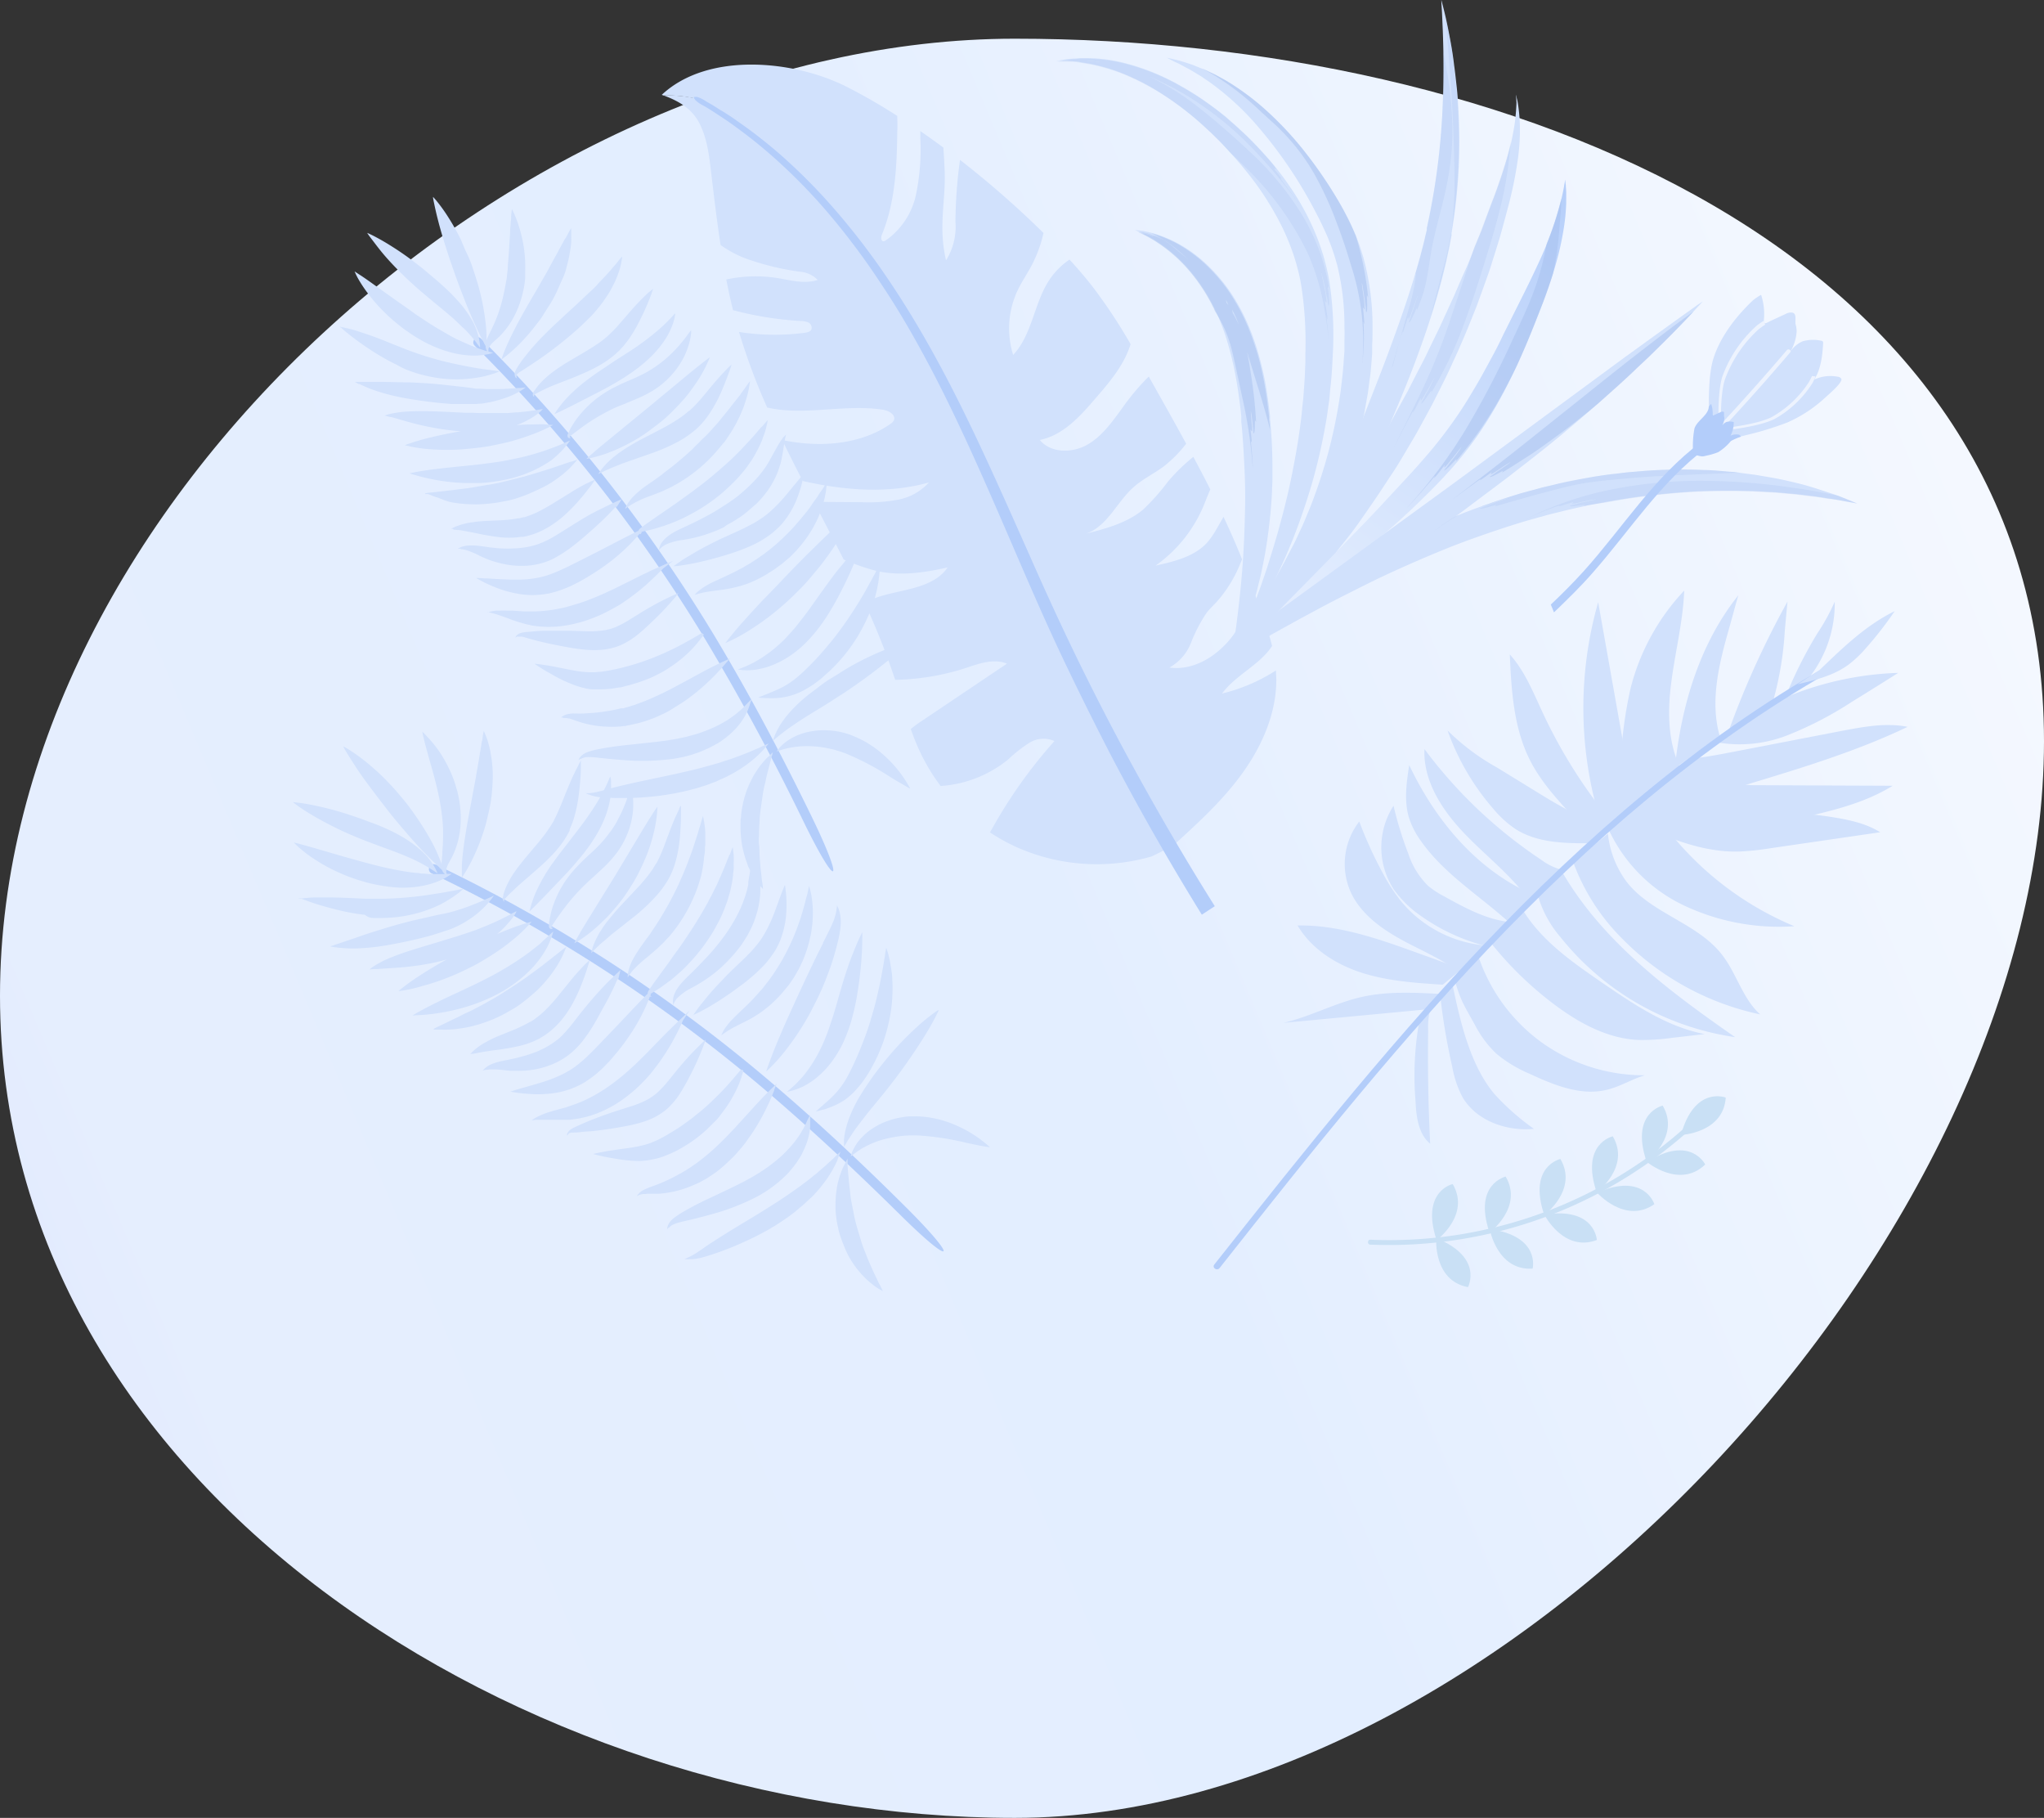 <svg viewBox="0 0 442 393" fill="none" xmlns="http://www.w3.org/2000/svg"><rect x="0" y="0" width="442" height="393" fill="#333333" stroke="none"/><path d="M442 160.23C442 266.439 325.72 393 219.447 393 113.173 393 0 321.483 0 215.274S113.186 8.367 219.447 8.367 442 54.01 442 160.23z" fill="url(#paint0_linear)"/><path d="M228.38 13.181l1.784-.3a20.24 20.24 0 012.171-.224c.436 0 .911-.087 1.41-.1h1.584c2.708.056 5.401.428 8.022 1.11a48.264 48.264 0 019.919 3.791c.886.424 1.722.936 2.608 1.422.885.486 1.746 1.06 2.645 1.596a85.616 85.616 0 015.252 3.741l1.31 1.048 1.248 1.11.649.56.648.587a55.3 55.3 0 001.248 1.147c1.734 1.634 3.356 3.342 4.991 5.175a59.81 59.81 0 014.603 5.849 54.114 54.114 0 014.005 6.56 51.87 51.87 0 013.119 7.245l.612 1.907c.174.636.337 1.247.511 1.933l.125.487.112.486.113.461.099.5c.138.685.262 1.321.362 1.982.742 5.119.967 10.3.674 15.463-.112 2.494-.262 5.1-.562 7.482l-.149 1.846c-.075.61-.175 1.247-.25 1.82-.174 1.248-.324 2.407-.549 3.592a122.49 122.49 0 01-3.106 13.455 145.039 145.039 0 01-4.005 11.648c-.736 1.758-1.398 3.454-2.134 4.988-.362.785-.711 1.558-1.06 2.294-.35.736-.711 1.459-1.048 2.145a64.217 64.217 0 01-1.971 3.841l-.899 1.683-.873 1.522c-1.073 1.92-2.021 3.379-2.645 4.389l-.973 1.522s.237-.586.661-1.684l.811-2.02c.299-.786.649-1.708 1.048-2.731.2-.511.412-1.048.624-1.609l.636-1.795c.225-.624.462-1.247.711-1.921.25-.673.474-1.372.724-2.095.249-.723.499-1.459.761-2.22l.736-2.369c.524-1.621 1.023-3.342 1.547-5.125.998-3.579 2.046-7.482 2.895-11.622.848-4.14 1.671-8.543 2.208-13.12.162-1.134.224-2.294.362-3.453.062-.587.137-1.16.174-1.746.038-.586.088-1.172.125-1.771.087-1.172.175-2.37.2-3.542l.075-1.758v-1.808a80.748 80.748 0 00-.824-14.39c-.087-.574-.199-1.173-.299-1.722l-.088-.411-.099-.461-.1-.424-.1-.425-.449-1.696-.512-1.683a52.282 52.282 0 00-2.657-6.472 64.536 64.536 0 00-7.486-11.635c-1.41-1.77-2.907-3.466-4.367-5.05l-1.16-1.247-.561-.574-.574-.561c-.375-.387-.761-.76-1.136-1.122l-1.16-1.073a65.412 65.412 0 00-9.282-7.233 51.534 51.534 0 00-8.846-4.589 39.263 39.263 0 00-7.486-2.12l-1.522-.249c-.474-.075-.923-.1-1.335-.15a18.64 18.64 0 00-2.158-.15l-1.697.063z" fill="#D1E1FC"/><path d="M252.309 12.47l1.672.387.899.212c.336.087.698.212 1.085.324.774.25 1.697.511 2.657.923l1.548.623c.536.225 1.085.5 1.659.774.61.266 1.206.566 1.784.897.599.337 1.248.674 1.871 1.048a55.555 55.555 0 017.985 5.923 72.254 72.254 0 018.11 8.53 94.763 94.763 0 017.486 10.762 65.262 65.262 0 013.306 6.235c.499 1.097.973 2.22 1.41 3.367l.312.873.299.922.262.836.125.411.125.474a56.09 56.09 0 011.896 14.765c0 1.247 0 2.494-.075 3.741V76.381l-.137 1.758c-.1 1.172-.175 2.332-.362 3.579-.187 1.247-.299 2.494-.499 3.616-.199 1.122-.424 2.37-.624 3.529-.199 1.16-.524 2.32-.786 3.467-.137.573-.262 1.147-.411 1.708-.15.561-.312 1.123-.462 1.684-.15.56-.324 1.11-.474 1.658a24.79 24.79 0 01-.512 1.646 95.805 95.805 0 01-4.865 12.184c-.974 1.845-1.834 3.741-2.845 5.349l-1.46 2.494-1.509 2.332c-.961 1.534-2.034 2.906-2.995 4.24-.474.674-.985 1.247-1.472 1.896l-1.435 1.758c-1.909 2.22-3.655 4.078-5.177 5.524-1.523 1.447-2.745 2.494-3.581 3.268l-1.31 1.097 1.048-1.347c.699-.873 1.722-2.132 2.932-3.816a171.989 171.989 0 004.192-6.123c1.559-2.381 3.169-5.175 4.753-8.292l1.248-2.37c.387-.823.774-1.658 1.16-2.494.824-1.683 1.51-3.504 2.283-5.325a115.842 115.842 0 003.881-11.859 113.073 113.073 0 002.607-13.031c.262-2.245.537-4.377.674-6.784l.137-1.77V74.297c0-1.148.063-2.282 0-3.417.046-4.45-.452-8.89-1.485-13.219l-.087-.386-.125-.412-.237-.835-.224-.736-.25-.773a44.213 44.213 0 00-1.135-3.03 71.663 71.663 0 00-2.795-5.849A96.002 96.002 0 00270.999 26.2a60.293 60.293 0 00-6.862-6.497c-1.11-.86-2.158-1.696-3.181-2.37-.512-.336-.986-.685-1.473-.984l-1.385-.836c-.873-.549-1.696-.923-2.395-1.322-.349-.187-.674-.374-.986-.511l-.848-.387-1.56-.823z" fill="#D1E1FC"/><path d="M311.684 0s.15.599.437 1.708c.287 1.11.674 2.744 1.086 4.851.411 2.108.91 4.664 1.247 7.632.212 1.484.374 3.068.562 4.751.187 1.684.287 3.442.386 5.288.462 8.463.002 16.95-1.372 25.314l-.137.86V50.867l-.088.424c-.099.574-.212 1.135-.311 1.709-.225 1.134-.5 2.331-.749 3.516-.549 2.332-1.135 4.689-1.822 7.02-1.322 4.702-2.919 9.366-4.628 13.98-1.71 4.614-3.594 9.153-5.465 13.518a317.676 317.676 0 01-2.807 6.572c-.961 2.17-1.897 4.327-2.957 6.434a90.777 90.777 0 01-6.937 11.56 212.455 212.455 0 01-7.099 9.552 172.626 172.626 0 01-3.356 4.091 89.81 89.81 0 01-3.169 3.579 89.262 89.262 0 01-5.452 5.512c-1.572 1.459-2.882 2.494-3.743 3.279l-1.385 1.098 1.135-1.347 1.348-1.621 1.759-2.233c1.248-1.671 2.832-3.741 4.529-6.147 1.697-2.407 3.518-5.2 5.464-8.256.974-1.546 1.972-3.117 2.995-4.813 1.023-1.696 2.083-3.38 3.119-5.163a104.933 104.933 0 005.901-11.385 197.762 197.762 0 002.595-6.323c.849-2.182 1.722-4.39 2.595-6.609 1.735-4.452 3.531-8.954 5.191-13.468 1.659-4.514 3.281-9.053 4.678-13.542.711-2.245 1.348-4.49 1.959-6.71.274-1.11.574-2.17.836-3.304.125-.561.262-1.122.399-1.684l.1-.423v-.375l.175-.823a150.783 150.783 0 003.206-24.254c.399-7.208.237-13.281.087-17.533-.099-2.12-.149-3.804-.237-4.989C311.672.524 311.684 0 311.684 0z" fill="#D1E1FC"/><path d="M327.854 20.476l.087.412c0 .274.162.673.25 1.247.258 1.542.413 3.1.461 4.663a45.28 45.28 0 01-.386 7.333 85.993 85.993 0 01-1.81 9.303c-.212.898-.449 1.683-.673 2.556-.225.873-.474 1.746-.711 2.631-.237.886-.487 1.796-.749 2.706l-.861 2.806c-.299.948-.611 1.908-.911 2.88a53.362 53.362 0 01-.985 2.931c-.686 1.958-1.423 3.953-2.159 5.986-1.584 4.016-3.256 8.168-5.19 12.27-.911 2.083-1.934 4.129-2.969 6.174l-1.56 3.092-1.647 3.043-1.659 3.018c-.561 1.01-1.173 1.995-1.747 2.98-1.172 1.983-2.32 3.966-3.58 5.849-1.261 1.883-2.496 3.816-3.743 5.636a507.188 507.188 0 01-3.743 5.387c-1.248 1.771-2.583 3.417-3.855 4.989l-.949 1.247-.973 1.184-1.921 2.307a177.89 177.89 0 01-1.872 2.245 61.391 61.391 0 01-1.884 2.12c-1.247 1.384-2.495 2.718-3.618 3.99-1.123 1.272-2.358 2.407-3.456 3.529-1.098 1.123-2.146 2.183-3.194 3.118-2.046 1.908-3.742 3.591-5.352 4.876-1.609 1.284-2.745 2.307-3.556 2.993l-1.247 1.047 1.035-1.247c.674-.823 1.647-2.057 2.932-3.591.649-.748 1.335-1.621 2.071-2.569.736-.948 1.56-1.958 2.421-3.043.424-.549.885-1.097 1.335-1.671.449-.574.898-1.247 1.372-1.808l2.982-3.866 3.131-4.277c.537-.736 1.111-1.472 1.66-2.232l1.647-2.357c2.27-3.143 4.516-6.572 6.887-10.076l3.468-5.412c.599-.911 1.135-1.858 1.709-2.794l1.734-2.83c1.186-1.87 2.234-3.854 3.382-5.774.549-.973 1.147-1.933 1.671-2.918l1.61-2.968 1.634-2.956 1.535-3.005c1.01-1.995 2.096-3.953 3.019-5.96l1.447-2.981c.487-.985.974-1.97 1.41-2.955l2.683-5.861c.836-1.933 1.647-3.854 2.495-5.712.848-1.858 1.51-3.74 2.258-5.512a192.1 192.1 0 011.086-2.643c.361-.86.661-1.771.985-2.644.649-1.709 1.248-3.367 1.884-4.988 1.173-3.18 2.146-6.11 2.882-8.73a56.377 56.377 0 001.485-6.933c.205-1.518.334-3.045.387-4.576-.075-1.085-.075-1.659-.075-1.659z" fill="#D1E1FC"/><path d="M338.484 38.795s0 .449.112 1.247c0 .424.075.948.087 1.571v2.158a42.35 42.35 0 01-.574 5.86 62.336 62.336 0 01-1.659 7.395c-.761 2.67-1.722 5.5-2.832 8.443a239.007 239.007 0 01-3.668 9.153c-1.348 3.167-2.82 6.397-4.504 9.627a91.505 91.505 0 01-5.689 9.552 78.87 78.87 0 01-7 8.729 110.325 110.325 0 01-3.743 3.891l-1.883 1.858-1.859 1.783c-2.496 2.357-4.991 4.552-7.349 6.597-2.358 2.045-4.729 3.878-6.837 5.549-2.109 1.671-4.192 3.168-6.014 4.44a190.43 190.43 0 01-4.766 3.23c-1.335.873-2.408 1.521-3.144 1.97l-1.123.673.911-.947c.599-.599 1.46-1.522 2.583-2.632l9.195-9.365c1.896-1.933 3.93-4.04 6.063-6.235 2.134-2.195 4.38-4.614 6.65-7.071l3.469-3.741c1.16-1.247 2.308-2.581 3.456-3.89a94.973 94.973 0 006.388-8.23 78.199 78.199 0 002.857-4.39c.898-1.497 1.809-2.993 2.657-4.514.849-1.522 1.672-3.043 2.495-4.565a83.824 83.824 0 002.321-4.614l4.367-8.729a248.264 248.264 0 003.743-7.819 74.92 74.92 0 004.292-12.133c.187-.76.349-1.447.474-2.045.124-.599.237-1.123.287-1.547.149-.81.237-1.26.237-1.26z" fill="url(#paint1_linear)"/><path d="M368.227 65.144l-1.01 1.11c-.686.724-1.647 1.796-2.92 3.105-1.272 1.31-2.819 2.931-4.641 4.727l-2.907 2.855c-1.023.998-2.133 2.008-3.269 3.093a198.882 198.882 0 01-3.593 3.33l-3.918 3.504c-2.682 2.394-5.589 4.838-8.596 7.37a299.58 299.58 0 01-4.641 3.74 402.113 402.113 0 01-4.803 3.742c-3.244 2.569-6.613 4.988-9.981 7.557-3.369 2.569-6.8 4.901-10.219 7.208-1.709 1.159-3.381 2.331-5.09 3.429l-4.99 3.267c-3.319 2.095-6.538 4.128-9.632 5.961l-4.517 2.656-4.267 2.419-3.955 2.17-3.605 2.033c-2.258 1.247-4.255 2.182-5.902 2.98-1.646.798-2.956 1.409-3.842 1.833l-1.373.636 1.186-.935c.786-.586 1.921-1.484 3.393-2.569a620.728 620.728 0 005.29-3.953l6.9-4.988 37.079-26.986 36.83-27.123 6.9-4.988 5.365-3.853c1.484-1.072 2.682-1.883 3.481-2.494l1.247-.836z" fill="#D1E1FC"/><path d="M265.484 142.56l1.248-1.085c.811-.698 1.971-1.758 3.531-3.005l2.583-2.083c.935-.76 1.971-1.546 3.081-2.407 1.111-.86 2.308-1.708 3.568-2.643 1.261-.936 2.633-1.846 4.043-2.831 1.41-.985 2.907-1.945 4.479-2.955a142.864 142.864 0 014.89-3.018c3.382-2.033 7.062-4.016 10.917-5.974 1.934-.947 3.918-1.92 5.952-2.805a323.551 323.551 0 016.238-2.656c4.229-1.671 8.621-3.168 13.05-4.502l3.344-.898c1.073-.312 2.233-.574 3.368-.836 2.271-.586 4.529-.972 6.775-1.421a73.974 73.974 0 016.712-1.01c1.111-.125 2.209-.287 3.319-.374l3.269-.275c4.173-.292 8.359-.351 12.538-.174 1.984 0 3.918.237 5.79.386.923 0 1.834.2 2.732.312l2.632.337c1.71.299 3.357.561 4.904.86 1.547.299 2.994.661 4.366.985 1.373.325 2.62.711 3.743 1.06 1.123.349 2.209.724 3.169 1.035 1.909.599 3.356 1.247 4.354 1.634l1.523.636-1.622-.299c-1.061-.187-2.583-.512-4.554-.799-.986-.137-2.059-.336-3.244-.486-1.185-.149-2.495-.299-3.83-.461l-4.355-.387-4.815-.262c-3.369-.087-7-.149-10.842 0-3.843.15-7.861.499-12.003.973s-8.409 1.247-12.713 2.07c-2.134.486-4.304.935-6.425 1.484-1.061.262-2.121.499-3.219.823l-3.244.898c-4.28 1.247-8.509 2.681-12.651 4.165-4.142 1.484-8.147 3.167-12.002 4.838-3.856 1.671-7.561 3.38-11.017 5.113-3.456 1.734-6.737 3.38-9.744 4.988l-4.28 2.307-3.867 2.133c-2.408 1.347-4.517 2.494-6.238 3.516l-4.03 2.295-1.423.798z" fill="#D1E1FC"/><path d="M266.345 142.286s0-.412.163-1.173c.162-.76.274-1.87.474-3.292.099-.698.212-1.484.324-2.332.112-.848.225-1.77.349-2.743.237-1.958.487-4.165.711-6.572.225-2.407.437-4.988.574-7.744.138-2.756.237-5.636.3-8.629.062-2.993 0-6.073-.162-9.191-.163-3.117-.325-6.297-.662-9.465v-1.172l-.124-1.247c-.1-.773-.188-1.546-.3-2.32-.212-1.558-.424-3.092-.711-4.614a68.88 68.88 0 00-2.133-8.729c-.425-1.384-.936-2.693-1.46-3.99a31.302 31.302 0 00-.824-1.87l-.224-.462s0 .062 0 0v-.063l-.063-.124-.124-.225-.474-.947c-.612-1.11-1.248-2.22-1.947-3.255a33.848 33.848 0 00-2.133-2.918 32.417 32.417 0 00-8.497-7.482 30.265 30.265 0 00-2.894-1.522l-1.086-.486 1.248.15c.387 0 .849.137 1.397.249.642.13 1.275.297 1.897.499a26.779 26.779 0 014.891 2.082 30.642 30.642 0 015.664 4.066c.988.903 1.925 1.86 2.807 2.868a34.341 34.341 0 012.682 3.442 43.77 43.77 0 014.317 8.155 49.574 49.574 0 011.61 4.59c.474 1.57.886 3.18 1.247 4.8.362 1.621.662 3.267.899 4.988.124.823.237 1.659.337 2.494l.149 1.248.075.623v.624a110.5 110.5 0 01.512 9.901v2.494c0 .86 0 1.621-.075 2.419 0 1.609-.175 3.18-.275 4.739-.287 3.092-.648 6.073-1.135 8.879-.225 1.409-.512 2.768-.774 4.077-.262 1.31-.586 2.494-.885 3.742a60.203 60.203 0 01-.936 3.416c-.325 1.073-.636 2.108-.961 3.056-.324.947-.624 1.845-.923 2.656-.3.81-.611 1.559-.873 2.232-.499 1.347-.999 2.357-1.248 3.068l-.724 1.01z" fill="#D1E1FC"/><g opacity=".5" fill="#A7C1EE"><path opacity=".5" d="M399.992 108.554l1.622.299-1.522-.636c-.699-.262-1.61-.661-2.745-1.085-3.156-.623-6.325-1.247-9.519-1.658a136.99 136.99 0 00-19.476-1.522 97.514 97.514 0 00-19.525 1.808 71.123 71.123 0 00-18.378 6.235l-.649.337-.175.075.175-.075a53.37 53.37 0 017.486-3.08c.686-.237-.661.337 0 .162.661-.174 2.096-.661 2.807-.848.711-.187-.649.399.087.312.737-.087 3.544-.811 4.28-.861 1.085-.174.736 0-.15.138l-3.381.76c.736-.099-1.41.349-1.385.424.025.075 0 .125.399.113.4-.013 1.098-.113 2.496-.325.723-.087 0 .162.062.25 1.372-.25 2.77-.462 4.192-.649 3.244-.598 6.463-1.122 9.632-1.496 4.142-.474 8.172-.861 12.002-.973 3.83-.112 7.486-.125 10.842 0l4.816.262 4.354.387c1.373.162 2.645.336 3.83.461 1.186.125 2.259.349 3.244.486 1.996.187 3.519.512 4.579.699z"/><path opacity=".5" d="M337.847 105.461a54.675 54.675 0 017.311-1.372c2.496-.312 4.991-.511 7.399-.736 4.067-.349 8.584-.573 13.1-.748l10.356-.411c-.612-.075-1.248-.162-1.859-.2-1.872-.149-3.806-.336-5.789-.386-4.18-.177-8.366-.118-12.539.174l-3.269.275c-1.11.087-2.208.249-3.319.374-2.233.237-4.454.636-6.712 1.01a78.024 78.024 0 00-6.775 1.421c-1.135.262-2.295.524-3.368.836l-3.331.898c-2.907.873-5.79 1.82-8.622 2.843h.237c.786-.224 3.856-1.397 4.667-1.559 1.185-.349.811-.187-.163.162l-3.655 1.247c.786-.212-1.547.574-1.51.649.038.075.087.212 3.232-.699.786-.199 0 .163.087.237 2.333-.71 4.741-1.384 7.174-2.07 2.433-.686 4.915-1.322 7.348-1.945zM315.652 111.235l-.861.361a39.445 39.445 0 00-4.392 3.006l-.636.511a40.424 40.424 0 015.889-3.878zM309.763 115.113l-.175.125.175-.125z"/></g><path opacity=".5" d="M342.838 85.396c-4.691 3.741-9.37 7.483-14.073 11.224-4.704 3.741-9.445 7.345-14.174 10.986l-.536.424c1.085-.823 2.183-1.621 3.219-2.382 1.035-.761 1.971-1.459 2.807-2.033.561-.399-.487.487.1.138.586-.35 1.672-1.16 2.221-1.572.549-.411-.437.574.187.275.624-.3 2.819-1.871 3.431-2.195.861-.549.611-.312-.075.187-.686.499-1.822 1.247-2.67 1.821.611-.312-1.135.748-1.098.81.037.062.15.212 2.495-1.122.612-.324.1.149.15.212 1.759-1.048 3.506-2.195 5.29-3.33 1.784-1.135 3.518-2.37 5.24-3.629 3.469-2.494 6.812-5.125 9.981-7.769l.112-.087.537-.474 3.918-3.504c1.247-1.135 2.495-2.257 3.593-3.33 1.098-1.072 2.245-2.094 3.269-3.092l2.907-2.856a214.316 214.316 0 004.641-4.726c.748-.773 1.397-1.471 1.946-2.058a343.097 343.097 0 00-9.257 6.921c-4.766 3.654-9.47 7.408-14.161 11.161zM327.979 79.136c.698-1.509 1.36-3.03 1.996-4.514 1.347-3.167 2.495-6.235 3.668-9.153a101.424 101.424 0 002.196-6.347 64.653 64.653 0 001.335-9.403c.162-1.958.436-4.988.511-6.859 0 .125-.062.262-.1.4l-.062.897v-.798l-.075.312a67.86 67.86 0 01-2.982 9.003 80.545 80.545 0 01-.349 1.721 58.007 58.007 0 01-2.907 9.802c-1.248 3.167-2.795 6.372-4.255 9.54a195.754 195.754 0 01-9.669 18.543 106.515 106.515 0 01-12.351 16.735l-.537.599-.137.137.15-.137c2.183-2.307 4.229-4.727 5.751-6.547.512-.599-.424.686.125.124.549-.561 1.497-1.858 1.996-2.494.499-.636-.337.749.25.2.287-.274.911-1.048 1.534-1.82.624-.774 1.248-1.584 1.473-1.871.748-.936.549-.599 0 .212-.549.81-1.547 2.082-2.296 3.005.274-.287 0 0-.287.412-.287.411-.711.835-.686.848.025.012.237.212 2.395-2.17.562-.586.138.1.2.15a88.389 88.389 0 008.621-12.097c1.61-2.768 3.119-5.599 4.492-8.43z" fill="#A7C1EE"/><g opacity=".5" fill="#A7C1EE"><path opacity=".5" d="M301.529 96.532l-.1.162.1-.162zM310.661 77.166c-2.495 6.36-5.789 12.47-8.833 18.705l-.349.711c1.447-2.806 2.894-5.587 4.03-7.644.361-.698-.275.748.149.075.425-.674 1.098-2.07 1.473-2.756.374-.686-.175.798.287.15.461-.65 1.996-3.48 2.382-4.103.574-1.035.437-.661 0 .224a80.217 80.217 0 01-1.746 3.292c.449-.648-.774 1.372-.724 1.397.05.025.25.15 1.959-2.494.437-.661.15.087.225.125a82.97 82.97 0 006.45-13.194c1.771-4.626 3.319-9.265 4.716-13.792 1.148-3.741 2.495-7.919 3.543-12.159a83.173 83.173 0 002.221-12.47c.075-.748.175-1.646.274-2.581-.212.96-.461 1.958-.748 3.018-.736 2.63-1.709 5.561-2.882 8.729a272.282 272.282 0 00-1.884 4.988c-.324.873-.661 1.746-.986 2.644-.324.898-.723 1.745-1.085 2.643-.112.25-.212.5-.312.761-.449 1.384-.911 2.78-1.372 4.177-1.098 3.293-2.184 6.597-3.282 9.89-1.098 3.292-2.183 6.484-3.506 9.664z"/></g><g opacity=".5" fill="#A7C1EE"><path opacity=".5" d="M300.88 79.81c.823-2.956 1.672-5.911 2.395-8.106.225-.723-.124.773.163 0l.948-2.918c.349-.686 0 .798.312.112s1.322-3.604 1.609-4.327c.374-1.097.3-.71 0 .212-.299.923-.773 2.382-1.173 3.467.337-.698-.524 1.434-.461 1.459.062.025.249.1 1.497-2.731.324-.711.162 0 .237.087a58.518 58.518 0 001.248-3.354c.369-1.17.665-2.36.885-3.567.462-2.394.724-4.764 1.186-7.033.91-4.564 2.37-9.14 3.231-13.717.401-2.016.697-4.052.886-6.098a55.28 55.28 0 00.199-6.435 79.471 79.471 0 00-1.31-12.308c-.174-.973-.374-2.232-.611-3.454 0 3.666 0 8.093-.212 13.08a150.553 150.553 0 01-3.144 24.305l-.175.823v.375l-.1.424a85.286 85.286 0 00-.399 1.683c-.262 1.135-.561 2.195-.836 3.305-.274 1.11-.736 2.593-1.11 3.903v.598a32.146 32.146 0 01-.873 4.839c-.4 1.609-.899 3.217-1.373 4.85a391.364 391.364 0 00-2.695 9.753c-.224.411-.287.635-.324.773z"/><path opacity=".5" d="M313.157 6.56c-.2-1.048-.412-1.983-.587-2.781.462 5.112.874 10.225 1.248 15.363.399 6.659.699 13.38.711 20.027a78.539 78.539 0 01-.549 9.864 73.969 73.969 0 01-2.071 9.665c-.836 3.154-1.659 6.31-2.495 9.477.486-1.546.96-3.093 1.397-4.639.686-2.332 1.248-4.689 1.822-7.02.249-1.248.524-2.383.748-3.517.1-.574.212-1.135.312-1.709l.087-.424V50.405l.138-.86a116.924 116.924 0 001.372-25.315c-.1-1.846-.225-3.617-.387-5.288a106.512 106.512 0 00-.561-4.75c-.225-2.969-.724-5.463-1.185-7.633z"/></g><path opacity=".5" d="M294.841 69.833c0-.773.163.786.175 0 0-.399-.075-.985-.112-1.57l-.15-1.56c0-.785.299.761.324 0a18.077 18.077 0 00-.199-2.37c-.112-.972-.287-1.944-.312-2.343-.162-1.173 0-.799.137.174.137.973.424 2.494.524 3.741 0-.399 0 0 .087.486.002.365.04.728.113 1.085.112 0 .324 0 .162-3.217 0-.81.175 0 .249 0a68.527 68.527 0 00-2.645-13.28l-.823-1.896a65.262 65.262 0 00-3.306-6.235 94.774 94.774 0 00-7.486-10.762 72.261 72.261 0 00-8.11-8.53 55.555 55.555 0 00-7.985-5.923 57.248 57.248 0 00-1.871-1.048 18.434 18.434 0 00-1.784-.898c-.574-.274-1.123-.548-1.659-.773h-.063a37.563 37.563 0 013.169 1.796 60.998 60.998 0 018.11 6.235c1.247 1.135 2.495 2.32 3.818 3.504a42.845 42.845 0 013.593 3.63 43.326 43.326 0 015.789 8.217 73.03 73.03 0 014.254 9.303 125.54 125.54 0 013.319 9.802 53.132 53.132 0 012.495 20.313c0 .375 0 .624-.075.786.358-2.874.446-5.776.262-8.667z" fill="#A7C1EE"/><g opacity=".5" fill="#A7C1EE"><path opacity=".5" d="M280.968 44.057l.074.137-.074-.137zM228.667 13.144h-.138l.2-.075-.062.075zM286.856 68.761c-.112-.898.225.886.175 0-.05-.885-.349-2.694-.511-3.579-.163-.885.349.86.324 0a21.675 21.675 0 00-.412-2.694c-.212-1.122-.486-2.22-.549-2.668-.299-1.334-.149-.91.15.187.374 1.396.67 2.811.886 4.24 0-.91.274 1.808.337 1.796.062-.013.137 0 .137-.474a21.526 21.526 0 00-.25-3.218c-.112-.922.163 0 .237 0a41.86 41.86 0 00-2.133-8.255 46.602 46.602 0 00-3.818-7.856 64.73 64.73 0 00-10.904-13.181c-3.356-3.155-7.124-6.51-11.104-9.652a56.627 56.627 0 00-11.079-6.946 60.964 60.964 0 019.058 4.664 71.368 71.368 0 0112.576 10.05 111.35 111.35 0 0110.605 12.471l.387.499c-1.448-2.045-2.957-4.028-4.068-5.525-.374-.486.474.437.15-.1-.324-.536-1.123-1.483-1.51-1.97-.386-.486.549.362.262-.2a3.642 3.642 0 00-.249-.41 37.804 37.804 0 00-1.697-1.996c-1.622-1.833-3.244-3.541-4.99-5.175-.425-.374-.836-.76-1.248-1.147l-.649-.586-.649-.562-1.247-1.11-1.31-1.047a62.068 62.068 0 00-5.253-3.741c-.898-.536-1.759-1.097-2.645-1.596-.886-.499-1.722-.998-2.607-1.422a48.268 48.268 0 00-9.882-3.74 34.66 34.66 0 00-8.022-1.11h-1.584c-.5 0-.974.074-1.41.099-.727.036-1.452.11-2.171.224l-.761.138-.649.174h.262a23.469 23.469 0 011.56-.361c-.574.112-1.061.237-1.485.361H231c.836 0 1.759-.075 2.32-.062v.075h-2.083 2.295-1.759l.599.062c.412 0 .861.075 1.335.15l1.522.25a39.243 39.243 0 017.486 2.12 51.497 51.497 0 018.846 4.588 65.42 65.42 0 019.282 7.233l1.161 1.072c.374.362.761.736 1.135 1.123l.574.56.561.574 1.161 1.248.573.635c1.011.948 2.022 1.908 3.007 2.894a65.506 65.506 0 0113.812 18.942 50.135 50.135 0 013.443 11.223 98.01 98.01 0 011.385 11.822c0 .436 0 .71.062.91-.224-3.704-.549-7.32-.861-10zm-52.188-55.68h-1.497 1.834c.474 0 .935 0 1.397.1.462.1 1.036.125 1.472.212v.087c-.923-.187-2.071-.311-3.206-.399z"/></g><path opacity=".5" d="M270.912 101.408v.611c0-2.407-.262-4.788-.412-6.572-.062-.586.175.587.175 0 0-.586-.175-1.783-.25-2.381-.075-.599.287.573.337 0 .05-.574-.274-2.993-.262-3.592-.062-.898 0-.61.125.137.125.748.237 1.933.312 2.831 0-.598.087 1.247.149 1.247.063 0 .287 0 .287-2.494 0-.598.163 0 .25 0a100.345 100.345 0 00-1.248-11.11 67.357 67.357 0 00-.711-4.016l.312 1.01 2.395 7.731c.774 2.57 1.548 5.163 2.171 7.732l.075.337c0-.749-.125-1.51-.199-2.258v-.623l-.075-.624-.15-1.247c-.1-.835-.212-1.67-.337-2.494a73.591 73.591 0 00-.898-4.988 50.047 50.047 0 00-1.248-4.8c-.499-1.572-.998-3.106-1.609-4.59a43.829 43.829 0 00-4.317-8.155 34.319 34.319 0 00-2.682-3.442 36.003 36.003 0 00-2.808-2.868 30.609 30.609 0 00-5.664-4.066 26.75 26.75 0 00-4.891-2.082l-.723-.212a24.665 24.665 0 013.131 1.733 34.56 34.56 0 014.779 3.953 61.383 61.383 0 00-2.271-1.958c-.749-.61-1.647-1.384-2.62-2.032a9.55 9.55 0 00-2.595-1.247c.583.233 1.146.512 1.684.835a16.23 16.23 0 00-2.582-1.11 8.849 8.849 0 00-2.396-.399l.175.075.985.112a9.02 9.02 0 012.072.624v.087a12.212 12.212 0 00-2.059-.636c-.262 0-.537-.087-.811-.112.96.435 1.893.927 2.795 1.472a32.17 32.17 0 018.496 7.482 33.874 33.874 0 012.134 2.918c.698 1.035 1.334 2.145 1.946 3.254l.474.948.125.225.062.124v.063l.212.449a30.908 30.908 0 011.971 3.628 26.528 26.528 0 011.31 3.492c.362 1.247.649 2.494.924 3.741a2295.87 2295.87 0 011.672 7.744 99.398 99.398 0 012.283 15.513zm-5.702-35.964a.865.865 0 010-.125c-.225-.636-.1-.449.15 0l.274.636-.424-.511zm2.109 3.591c-.238-.474-.5-.935-.762-1.396 0-.175-.062-.412-.124-.724.436.808.824 1.64 1.16 2.494l.287.786a17.054 17.054 0 00-.561-1.16z" fill="#A7C1EE"/><path d="M104.028 73.213a333.778 333.778 0 0154.122 70.444c6.114 10.563 11.753 21.387 17.105 32.348 7.574 15.463 5.939 16.835-1.434 1.734-5.44-11.224-11.229-22.21-17.467-32.984a331.324 331.324 0 00-53.699-70.02c-.935-.924.437-2.495 1.373-1.522z" fill="#B3CDFA"/><path d="M164.513 92.467l-.898 1.035c-.437.561-.998 1.16-1.597 1.808-.599.649-1.248 1.334-1.934 2.07l-1.085 1.073c-.375.374-.749.748-1.148 1.11-.399.361-.799.748-1.248 1.109l-1.247 1.11-.649.549c-.661.561-1.31 1.122-2.009 1.646-.886.736-1.834 1.409-2.732 2.107l-2.745 1.983c-.886.649-1.772 1.247-2.595 1.833l-2.395 1.634-2.022 1.409-.848.599-.724.523-.124.1a1.547 1.547 0 00-.362.399c-.034.06-.064.123-.088.187-2.907 1.409-5.676 2.893-8.446 4.315l-4.242 2.157-2.121 1.06c-.699.362-1.41.674-2.096.985-.686.312-1.372.599-2.059.848-.349.125-.698.25-1.035.35l-.499.137-.537.149c-.698.15-1.41.287-2.146.374-.741.097-1.486.155-2.233.175h-2.321l-2.383-.1-2.495-.149c-.811 0-1.647-.1-2.495-.1.724.424 1.46.81 2.208 1.172.749.362 1.51.673 2.296.985a24.182 24.182 0 005.015 1.335c1.758.262 3.545.262 5.303 0l.649-.1c.224 0 .474-.087.686-.15.436-.1.873-.212 1.247-.337a23.116 23.116 0 002.496-.922c.798-.325 1.547-.724 2.295-1.11a31.317 31.317 0 002.159-1.247 46.145 46.145 0 004.142-2.769 40.378 40.378 0 006.862-6.434.391.391 0 00.287.1.301.301 0 00.112 0h-.125a.293.293 0 010-.125l.188-.225-.088-.099c.135-.077.283-.128.437-.15.499-.1 1.148-.237 1.846-.412.699-.174 1.535-.449 2.421-.723.886-.274 1.821-.648 2.795-1.047a28.822 28.822 0 003.019-1.447 37.173 37.173 0 006.113-3.99c.986-.761 1.909-1.622 2.807-2.494a30.138 30.138 0 002.496-2.682 13.65 13.65 0 001.06-1.371c.325-.474.661-.91.948-1.372a27.48 27.48 0 001.473-2.656c.199-.424.399-.823.573-1.247.175-.424.287-.798.425-1.16.234-.588.426-1.193.574-1.808.249-1.035.361-1.659.361-1.659s-.424.462-1.098 1.247l-.424.412zM140.085 63.374a51.267 51.267 0 00-2.907 2.955 92.707 92.707 0 00-1.809 2.07l-.662.761-1.247 1.422a27.974 27.974 0 01-2.109 2.107l-.062.062-.162.138-.312.261c-.212.163-.45.387-.624.5-.387.286-.749.573-1.248.86-.836.598-1.759 1.122-2.657 1.683l-2.77 1.621-.175.1-.786.474c-.337.212-.686.424-1.01.648a28.096 28.096 0 00-2.907 2.095 20.962 20.962 0 00-1.759 1.659c-.424.456-.812.944-1.161 1.459a.584.584 0 00-.112.15 2.466 2.466 0 00-.299.448.867.867 0 00-.063.6.155.155 0 000 .111.33.33 0 00.137.15h.113v-.212a.522.522 0 01.224-.3l.549-.286c.424-.237.948-.486 1.535-.773a24.91 24.91 0 012.058-.898c1.523-.624 3.307-1.247 5.265-2.095.986-.412 2.009-.848 3.032-1.372a26.66 26.66 0 003.069-1.783 22.921 22.921 0 001.51-1.147c.23-.176.447-.367.649-.574l.312-.287.149-.137.088-.087.087-.088a19.71 19.71 0 002.208-2.73 31.286 31.286 0 001.635-2.72c.449-.86.848-1.683 1.247-2.493a55.834 55.834 0 001.61-3.816c.312-.835.474-1.372.511-1.484l-.499.411-.648.537zM121.969 52c-.15.263-.3.55-.462.849-.162.3-.337.623-.524.96-.337.661-.748 1.372-1.148 2.108-.399.735-.86 1.521-1.247 2.331l-2.87 4.989-1.522 2.606c-.486.848-.961 1.683-1.41 2.494a94.904 94.904 0 00-2.383 4.602 45.979 45.979 0 00-1.06 2.344c-.175.411-.312.773-.437 1.097-.125.325-.287.773-.374 1.01l-.112.362s.411-.287 1.06-.823a34.236 34.236 0 002.782-2.494 43.408 43.408 0 003.481-3.978c.587-.76 1.248-1.559 1.759-2.42.512-.86 1.098-1.733 1.647-2.618a22.199 22.199 0 001.423-2.756c.411-.935.835-1.883 1.247-2.793.412-.91.636-1.834.849-2.706.228-.82.407-1.653.536-2.494.151-.758.255-1.524.312-2.295.028-.552.028-1.106 0-1.658v-1.41s-.287.45-.711 1.247c-.1.212-.225.437-.35.674-.124.237-.349.499-.486.773zM182.791 110.873c-.112.237-.262.536-.461.873a11.35 11.35 0 01-.774 1.11l-.324.399c-.237.274-.499.561-.786.848-.287.287-.587.586-.911.898l-2.059 1.983-.075.074-.237.237-2.133 2.083a243.571 243.571 0 00-4.991 5.088l-2.495 2.618c-.836.848-1.647 1.721-2.433 2.494a248.894 248.894 0 00-4.267 4.639 86.58 86.58 0 00-2.932 3.442c-.686.861-1.073 1.372-1.073 1.372a37.206 37.206 0 005.552-2.993 56.877 56.877 0 005.203-3.741 66.54 66.54 0 002.745-2.369c.911-.836 1.796-1.721 2.682-2.607a39.061 39.061 0 002.495-2.756c.774-.935 1.585-1.87 2.296-2.805a74.558 74.558 0 001.996-2.744 41.667 41.667 0 001.66-2.569 16.96 16.96 0 001.172-2.419c.249-.656.42-1.338.512-2.033.043-.443.043-.89 0-1.334 0-.299-.062-.461-.062-.461l-.175.436-.125.237z" fill="#D1E1FC"/><path d="M162.193 82.379s-.4.51-1.023 1.421l-.25.35c-.274.36-.586.772-.886 1.246l-1.584 1.983-.861 1.11-.948 1.172c-.325.4-.662.81-1.011 1.247-.349.437-.711.836-1.085 1.247-.375.412-.736.836-1.123 1.247-.387.412-.786.836-1.248 1.247-.461.412-.811.823-1.247 1.247-.437.424-.836.823-1.248 1.247-.848.81-1.747 1.572-2.633 2.332-.449.362-.873.748-1.322 1.098l-1.335 1.035c-.449.336-.886.648-1.248.985l-1.247.91-1.248.873-1.248.86c-.187.138-.386.275-.561.424l-.823.674-.662.598-.399.412a8.782 8.782 0 00-.961 1.147c-.26.358-.481.743-.661 1.147l-.175.424.362-.286c.225-.175.587-.412 1.036-.699a23.163 23.163 0 013.98-1.833c.848-.324 1.809-.661 2.807-1.097l1.547-.723c.512-.262 1.036-.562 1.56-.848a33.775 33.775 0 006.088-4.502 31.094 31.094 0 002.657-2.806c.425-.461.811-.973 1.248-1.472.437-.498.736-.985 1.061-1.484a29.562 29.562 0 001.796-2.98c.237-.499.487-.973.711-1.446l.587-1.372c.362-.885.611-1.733.848-2.494.237-.76.374-1.41.474-1.958.2-1.085.275-1.72.275-1.72v.037zM145.761 122.408s.587 0 1.585-.175a49.418 49.418 0 004.067-.76 75.504 75.504 0 005.602-1.497 56.62 56.62 0 003.107-1.047 39.556 39.556 0 003.231-1.384 22.565 22.565 0 003.094-1.896c.25-.187.487-.361.736-.573l.362-.312.299-.275c.441-.39.857-.807 1.248-1.247a19.458 19.458 0 003.182-5.262c.52-1.295.937-2.63 1.247-3.991.237-.985.325-1.571.325-1.571l-.163.175c-.174.199-.486.548-.885 1.022-.4.474-1.123 1.347-1.847 2.233-.249.286-.499.598-.761.922a33.95 33.95 0 01-3.743 3.916c-.349.299-.723.611-1.11.885l-.325.25-.287.187-.598.399c-.865.551-1.76 1.05-2.683 1.496-.462.25-.936.474-1.422.699l-1.46.673-2.932 1.334-1.659.823c-1.248.636-2.433 1.247-3.469 1.858a456.384 456.384 0 00-2.495 1.484 23.13 23.13 0 00-1.085.736c-.624.424-1.036.736-1.248.873l.087.025z" fill="#D1E1FC"/><path d="M176.803 107.319c-.412.611-.911 1.247-1.423 2.02-.511.773-1.11 1.496-1.759 2.282-.312.399-.649.786-.998 1.185s-.686.81-1.086 1.247c-.736.81-1.547 1.584-2.358 2.382l-1.247 1.147-1.323 1.097-1.372 1.06-1.41.985c-.462.325-.948.611-1.41.923-.461.312-.96.549-1.422.848-.462.299-.948.511-1.41.761-.449.257-.911.49-1.385.698-.911.449-1.784.848-2.645 1.247-.861.399-1.647.748-2.345 1.123l-.587.336c-.436.262-.811.524-1.135.761a7.02 7.02 0 00-.986.86l-.312.337.437-.137.512-.15.698-.174c1.048-.237 2.496-.424 4.342-.661a26.946 26.946 0 003.032-.586 14.461 14.461 0 001.659-.474c.562-.187 1.123-.374 1.684-.624a26.573 26.573 0 003.382-1.758c.536-.349 1.098-.673 1.634-1.048l1.572-1.159 1.485-1.247c.486-.437.923-.911 1.372-1.36a27.103 27.103 0 002.383-2.918c.356-.48.685-.98.986-1.496.311-.478.594-.974.848-1.484.25-.499.512-.973.711-1.459.2-.486.387-.948.562-1.397.529-1.445.91-2.941 1.135-4.464.1-.811.137-1.384.15-1.609v-.124s-.362.536-.923 1.484c-.287.399-.687.922-1.048 1.546zM196.054 138.881l-.799.225-.349.099c-.973.3-2.358.774-3.968 1.447a58.486 58.486 0 00-5.327 2.494 48.63 48.63 0 00-2.895 1.634c-.96.586-1.946 1.247-2.907 1.808-.96.561-1.909 1.247-2.819 1.958-.911.71-1.809 1.346-2.658 2.045a30.312 30.312 0 00-4.304 4.277c-.275.362-.537.698-.774 1.035-.237.337-.449.661-.636.973a24.46 24.46 0 00-.499.873l-.387.798c-.1.206-.187.419-.262.636a4.686 4.686 0 00-.174.486l-.138.399h.088l.237-.212.149-.137.712-.574c.386-.324.86-.698 1.409-1.11.549-.411 1.173-.86 1.859-1.321 1.373-.948 3.007-1.971 4.791-3.056.899-.548 1.822-1.109 2.77-1.708s1.896-1.247 2.845-1.821a123.93 123.93 0 0010.093-7.382 61.37 61.37 0 003.157-2.768c.736-.699 1.147-1.148 1.147-1.148h-.112l-.249.05zM182.03 122.209c-1.248 1.434-2.495 3.167-3.868 5.062l-2.046 2.869c-.686.972-1.372 1.957-2.096 2.893-.723.935-1.447 1.87-2.171 2.756l-1.11 1.247-1.16 1.247a29.944 29.944 0 01-4.579 3.741c-.374.249-.736.474-1.086.673a22.69 22.69 0 01-1.01.574l-.923.461-.811.362c-.499.187-.899.374-1.173.461l-.437.162.462.075c.413.06.83.097 1.247.112.689.009 1.377-.033 2.059-.124a16.266 16.266 0 002.633-.599 19.96 19.96 0 005.963-3.192l.761-.599.674-.586a23.93 23.93 0 001.397-1.372 33.321 33.321 0 002.496-2.955 42.621 42.621 0 002.133-3.168 75.442 75.442 0 001.809-3.155 90.11 90.11 0 002.795-5.723 63.545 63.545 0 001.697-4.228c.374-1.035.549-1.671.549-1.671s-.474.437-1.248 1.247c-.774.811-1.759 1.933-2.957 3.43zM183.228 158.634l-.424-.125c-.55-.161-1.108-.29-1.672-.386a17.296 17.296 0 00-3.269-.25 14.776 14.776 0 00-3.044.35c-.894.194-1.768.473-2.608.835-.387.187-.748.362-1.085.549l-.474.299-.45.274-.474.375a9.109 9.109 0 00-.848.76l-.237.237c-.225.237-.374.462-.499.599l-.15.212-.075.099.362-.124.699-.225.324-.099c.412-.125.936-.237 1.497-.362l.949-.162 1.035-.112a21.84 21.84 0 014.828.149c.874.112 1.747.312 2.645.511l1.248.375c.362.099.961.336 1.335.461a58.559 58.559 0 019.495 4.988c1.247.798 2.495 1.472 3.243 1.933.749.461 1.248.698 1.248.698l-.175-.336c-.137-.225-.299-.562-.549-.948a26.193 26.193 0 00-5.302-6.235l-.911-.761a25.596 25.596 0 00-2.632-1.771 23.007 23.007 0 00-3.007-1.434 6.869 6.869 0 00-1.023-.374zM189.304 123.817l-.973 1.783c-.375.686-.811 1.447-1.248 2.27a98.44 98.44 0 01-3.381 5.437 78.199 78.199 0 01-2.046 2.906 55.252 55.252 0 01-2.258 2.893c-.786.935-1.585 1.883-2.396 2.781a49.04 49.04 0 01-2.495 2.568 28.945 28.945 0 01-2.408 2.183 17.034 17.034 0 01-2.371 1.621c-.368.219-.746.419-1.135.598-.387.187-.749.35-1.11.499l-1.448.611-.424.162-.374.15-1.086.436-.187.088s.599.075 1.647.112h.162c.703.042 1.407.042 2.109 0a13.947 13.947 0 002.77-.436 14.375 14.375 0 003.156-1.247 22.47 22.47 0 003.119-2.021c.512-.399.986-.798 1.472-1.247.487-.449.974-.848 1.435-1.322a35.569 35.569 0 002.708-2.943 36.177 36.177 0 002.358-3.229 31.533 31.533 0 001.921-3.355 31.996 31.996 0 002.495-6.36c.125-.486.25-.947.337-1.384l.237-1.247c.15-.785.2-1.509.275-2.07.075-.561 0-1.035 0-1.334v-.512.113c-.175.224-.524.735-.861 1.496zM169.304 94.587v.075l-.412.56a18.27 18.27 0 00-.499.787c-.174.286-.174.286-.262.448-.449.774-.935 1.696-1.484 2.657l-.162.286v.075l-.1.15-.387.623c-.246.434-.521.851-.823 1.247-.163.237-.362.487-.562.736l-.337.424c-.174.225-.362.437-.549.649l-.486.523a31.954 31.954 0 01-1.722 1.709l-.624.561-1.247 1.072-.674.512-.699.498c-.923.674-1.896 1.248-2.869 1.884-.974.635-1.947 1.147-2.92 1.671-.973.523-1.921.997-2.845 1.434l-1.247.598-.948.437-.474.224-.637.312c-.589.292-1.153.634-1.684 1.022a6.22 6.22 0 00-1.522 1.497 3.472 3.472 0 00-.636 1.683l.274-.324c.155-.154.317-.299.487-.436l.436-.312a11.68 11.68 0 013.968-1.135c.886-.15 1.934-.337 2.982-.611a28.375 28.375 0 003.281-1.035 17.65 17.65 0 001.697-.686l.861-.386.723-.537a27.556 27.556 0 003.306-2.02 19.784 19.784 0 001.547-1.247c.512-.449.974-.86 1.448-1.247a22.484 22.484 0 002.495-2.905 17.22 17.22 0 00.986-1.547c.3-.508.57-1.032.811-1.571a11.54 11.54 0 00.598-1.521 8.53 8.53 0 00.225-.699l.137-.386.088-.362c.237-.948.361-1.796.486-2.494.125-.698.212-1.334.3-1.858.187-1.06.336-1.671.336-1.671a3.51 3.51 0 00-.311.337l-.35.299zM158.213 78.787l-.113.112-.137.125-.199.187-.1.087-.399.4-.262.274a63.02 63.02 0 00-2.957 3.292l-.899 1.072c-.91 1.123-1.896 2.32-2.982 3.43-.361.361-.736.723-1.122 1.072 0 .063.074 0 0 0h-.088l-.162.137-.337.287c-.224.162-.461.412-.661.536a30.456 30.456 0 01-2.682 1.759c-.475.287-.974.56-1.473.835l-1.509.798-1.784.923-1.248.648a48.817 48.817 0 00-2.882 1.61c-.487.286-.961.585-1.397.885-.275.174-.524.361-.774.536l-.337.224-.549.437-.524.399c-.324.274-.624.56-.911.81-.481.456-.935.939-1.36 1.447-.349.411-.586.785-.761 1.01l-.249.374s.586-.274 1.522-.748c.487-.2 1.048-.486 1.722-.748.673-.262 1.422-.574 2.245-.886l5.727-2.008a39.702 39.702 0 006.65-2.942 23.239 23.239 0 003.219-2.295 17.836 17.836 0 002.495-2.756 29.069 29.069 0 003.119-5.599 73.17 73.17 0 001.622-4.115l.137-.362c.262-.785.387-1.247.387-1.247h.013zM133.647 56.503a7.708 7.708 0 01-.524.648l-.624.71c-.412.525-.923 1.073-1.472 1.684-.549.611-1.248 1.247-1.797 1.908-.549.661-1.347 1.36-2.096 2.045l-2.271 2.158-2.408 2.194-2.407 2.245c-.811.748-1.572 1.51-2.321 2.257a50.037 50.037 0 00-3.88 4.328c-.537.673-1.011 1.246-1.398 1.882a9.982 9.982 0 00-.998 1.647 1.485 1.485 0 000 1.334.502.502 0 00.275.2h.112a.613.613 0 01-.137-.188.47.47 0 010-.15.37.37 0 010-.161.63.63 0 010-.138.823.823 0 01.125-.187l.174-.2c.25-.249.861-.548 1.41-.934l1.909-1.248a86.095 86.095 0 009.769-7.556c.836-.761 1.659-1.584 2.495-2.395.836-.81 1.51-1.67 2.171-2.494.661-.823 1.248-1.746 1.822-2.581.489-.807.935-1.64 1.335-2.494.351-.722.652-1.468.898-2.232.202-.579.365-1.17.487-1.771.199-.985.262-1.571.262-1.571s-.3.262-.911 1.06z" fill="#D1E1FC"/><path d="M126.772 99.213s.562-.087 1.522-.324a27.297 27.297 0 003.868-1.247c.786-.3 1.622-.673 2.495-1.097.874-.424 1.76-.898 2.67-1.422a31.273 31.273 0 002.72-1.758 99.55 99.55 0 002.658-2.008c.885-.686 1.709-1.447 2.495-2.22a55.298 55.298 0 002.233-2.332 29.086 29.086 0 001.921-2.344c.574-.786 1.098-1.509 1.548-2.22a27.348 27.348 0 001.971-3.554c.412-.885.611-1.434.611-1.434s-.474.324-1.247.935l-.3.237-1.073.848-1.734 1.397-9.033 7.482-9.095 7.445-1.722 1.422-1.322 1.147c-.562.474-.924.823-1.073.972a.35.35 0 00-.113.075zM145.811 67.925l-.125.125c-.124.15-.311.35-.524.574l-.224.25-.549.56-.649.636-.736.699-.848.735c-.574.512-1.248 1.035-1.934 1.572a65.25 65.25 0 01-2.233 1.646 50.639 50.639 0 01-2.496 1.658l-2.62 1.684-2.607 1.746a57.864 57.864 0 00-2.57 1.783 36.913 36.913 0 00-4.317 3.629 23.395 23.395 0 00-3.506 4.315s.524-.225 1.385-.637c.861-.411 2.096-1.022 3.518-1.745l4.853-2.494a85.505 85.505 0 002.72-1.472 81.909 81.909 0 002.782-1.67l1.373-.924c.461-.311.911-.66 1.335-.972.87-.656 1.703-1.36 2.495-2.108a22.458 22.458 0 003.743-4.502 15.683 15.683 0 001.659-3.74c.066-.214.12-.43.163-.65 0-.186 0-.336.087-.473.087-.137 0-.387 0-.387l-.175.162zM148.643 72.44l-.237.324c-.249.337-.549.71-.861 1.11l-.711.835c-.249.287-.524.586-.811.886-.287.299-.586.61-.91.922-.325.312-.649.611-.999.91l-.536.462c-.549.45-1.135.898-1.747 1.322a28.034 28.034 0 01-2.595 1.571c-.923.474-1.909.923-2.957 1.372-1.048.449-2.108.91-3.169 1.459a23.303 23.303 0 00-3.069 1.796 22.734 22.734 0 00-4.629 4.24 19.103 19.103 0 00-1.459 2.007l-.287.462c-.262.436-.474.848-.649 1.247 0 .112-.112.224-.175.349a1.92 1.92 0 00-.125.399.637.637 0 00.075.399.375.375 0 00.275.2.336.336 0 00.362-.113v-.124a.095.095 0 01.008.037.096.096 0 01-.008.037.138.138 0 01-.1 0 .224.224 0 01-.112 0 .195.195 0 010-.112v-.075l.124-.112.225-.174c.823-.624 1.971-1.497 3.368-2.494a46.636 46.636 0 014.891-2.869 27.326 27.326 0 012.87-1.247l3.156-1.322a27.627 27.627 0 003.257-1.658 18.33 18.33 0 002.932-2.22 18.06 18.06 0 003.855-5.088c.371-.754.688-1.533.948-2.332.189-.588.339-1.188.449-1.795.083-.412.137-.828.162-1.247v-.437l-.262.35c0-.026-.262.311-.549.723zM94.958 75.37a26.47 26.47 0 003.044.948c.928.219 1.87.373 2.819.461.804.085 1.613.11 2.421.075.615-.03 1.227-.097 1.834-.2.391-.062.778-.145 1.16-.249l.399-.112-.399-.125-.624-.187v-.511c.043-.165.106-.324.188-.474.257-.409.572-.779.935-1.097.212-.212.424-.4.699-.636.274-.237.561-.512.836-.798a17.855 17.855 0 003.181-4.614c.463-.95.851-1.934 1.161-2.943a23.1 23.1 0 00.761-3.168c.075-.523.162-1.135.199-1.62v-1.597a27.997 27.997 0 00-.075-3.093 28.598 28.598 0 00-.948-5.337 25.495 25.495 0 00-1.247-3.604c0-.075 0-.15-.088-.212-.274-.623-.474-.997-.511-1.085 0 0-.088.536-.175 1.447V47c0 .262 0 .55-.087.86 0 .575-.088 1.248-.137 1.934v.573c-.1 1.522-.188 3.268-.337 5.1-.05.886-.175 1.896-.175 2.77l-.175 1.42c0 .537-.137.936-.212 1.41-.15.948-.349 1.87-.549 2.78-.199.911-.436 1.809-.698 2.657-.138.424-.262.835-.412 1.247a33.186 33.186 0 01-1.398 3.33 5.404 5.404 0 01-.237.486l-.224.474-.112.212c-.125.25-.25.511-.35.76-.1.25-.137.374-.199.562a34.531 34.531 0 00-.25-4.053 50.632 50.632 0 00-.973-5.55c-.25-.997-.499-2.032-.824-3.067-.324-1.035-.648-2.07-.998-3.105a25.774 25.774 0 00-1.247-3.055c-.487-.998-.861-1.958-1.248-2.881a49.112 49.112 0 00-2.757-4.913 35.174 35.174 0 00-2.707-3.742l-.138-.15-.436-.498a.752.752 0 000 .112c0 .2.1.699.25 1.41.199.96.498 2.294.91 3.878.412 1.583.936 3.392 1.547 5.312.3.96.624 1.945.96 2.955l.375 1.06.674 1.958a166.393 166.393 0 001.659 4.452l.561 1.434c.737 1.87 1.485 3.604 2.159 5.088.674 1.484 1.247 2.719 1.759 3.579 0 .125.112.224.162.324v.075c.046.072.088.147.125.225l.125.212.112.187c-.016.376.089.747.299 1.06h-.199a53.627 53.627 0 01-1.66-.562l-.998-.374c-.349-.137-.711-.274-1.073-.436-.361-.162-.761-.324-1.16-.511a43.77 43.77 0 00-1.248-.562c-.823-.399-1.671-.86-2.495-1.346-.823-.487-1.759-1.01-2.645-1.56a57.174 57.174 0 01-2.67-1.733 42.157 42.157 0 01-1.36-.897l-1.247-.91-2.583-1.809-4.641-3.305c-1.36-.972-2.495-1.783-3.344-2.332a68.603 68.603 0 01-1.322-.872c.2.48.426.95.673 1.409a28.922 28.922 0 002.334 3.516 35.524 35.524 0 003.905 4.353 32.883 32.883 0 002.495 2.182c.449.361.873.71 1.36 1.06l1.41.985a33.009 33.009 0 002.981 1.783c1.012.53 2.054 1 3.12 1.41zM87.646 79.81c.525.212 1.049.411 1.647.623 1.132.381 2.286.694 3.456.935 1.124.245 2.261.42 3.406.524 2.049.192 4.112.15 6.151-.124a30.077 30.077 0 002.383-.412c.711-.15 1.248-.35 1.797-.499.549-.15.873-.312 1.123-.399l.399-.162s-.587-.112-1.597-.25l-1.847-.236a75.4 75.4 0 01-2.283-.374 79.013 79.013 0 01-2.632-.5c-.924-.186-1.91-.41-2.907-.635-.998-.225-2.009-.511-3.032-.798a48.738 48.738 0 01-3.07-.96c-.486-.15-1.022-.35-1.559-.537l-1.497-.56-.474-.188-2.495-.998c-1.947-.798-3.83-1.52-5.465-2.07l-.711-.237-1.086-.361-.61-.187c-.637-.187-1.248-.337-1.685-.45h-.125l-.699-.174-.337-.062-.424-.087.138.124.087.088h.062l.1.087.075.075.1.087c.137.125.3.274.486.424.786.66 1.922 1.571 3.332 2.569s3.056 2.12 4.99 3.217a35.839 35.839 0 003.007 1.584c.699.411 1.21.648 1.796.923zM92.7 97.093c1.754.145 3.516.19 5.277.138.96 0 1.959-.088 2.957-.175a87.472 87.472 0 003.044-.337c1.011-.124 2.034-.3 3.019-.511.986-.212 1.972-.412 2.907-.648a48.716 48.716 0 004.991-1.572 35.473 35.473 0 003.967-1.708c.387-.2.637-.35.749-.412 0 0-.537 0-1.46-.1-.923-.1-2.208 0-3.743 0-.836 0-1.746.075-2.707.138l.848-.325a21.784 21.784 0 002.096-1.047c.517-.301 1.017-.63 1.497-.985l.25-.2.187-.137a.87.87 0 01.162-.137l.138-.112.112-.1.287-.324.137-.112s-.586.074-1.522.249c-.474.087-1.061.125-1.709.237l-1.248.137-.886.087c-.798 0-1.634.138-2.495.162h-5.814l-1.56-.062h-1.572c-4.217-.212-8.546-.461-11.877-.3-1.36.036-2.712.195-4.043.475a10.76 10.76 0 00-1.51.424l.95.249.336.087h.2l3.742 1.073a56.79 56.79 0 005.478 1.247c1.01.2 2.07.361 3.156.486a43.39 43.39 0 002.62.25c-.698.112-1.397.237-2.07.374a88.37 88.37 0 00-5.079 1.11 44.74 44.74 0 00-3.593 1.047l-.661.212a9.96 9.96 0 00-.711.274c1.69.428 3.414.712 5.152.848zM91.926 106.808H92.575l.262.1.324.137c.545.228 1.103.424 1.672.586.767.335 1.555.623 2.358.86.888.192 1.789.325 2.695.399.96.113 1.983.125 3.031.15a32.512 32.512 0 003.257-.212c1.11-.1 2.208-.337 3.319-.536 1.11-.2 2.195-.537 3.243-.923a28.353 28.353 0 003.032-1.247c.942-.41 1.862-.868 2.757-1.372a23.673 23.673 0 002.259-1.509l.96-.723.824-.723c.44-.391.856-.807 1.247-1.247.674-.724 1.023-1.16 1.023-1.16l-1.247.411h-.15c-.449.175-1.01.337-1.634.562l-.986.336c-.349.125-.711.25-1.098.362-.748.274-1.572.524-2.495.798l-.811.262c-.611.187-1.248.362-1.884.574-.948.249-1.896.536-2.895.773-.998.237-1.983.486-2.981.735-.999.25-2.022.437-3.02.612h-.199c-.936.187-1.859.324-2.758.486a43.25 43.25 0 01-2.794.399c-.899.1-1.747.237-2.495.312-.75.074-1.523.187-2.171.249-.65.062-1.248.15-1.722.187a19.72 19.72 0 00-1.535.187l-.037.175zM98.102 114.514h.237l.561.063h.112c.462 0 1.036.149 1.672.249l2.134.412c1.832.412 3.685.724 5.552.935 1.129.1 2.264.1 3.393 0l.899-.112h.511l.362-.088c.287-.074.499-.099.823-.199l.936-.274a18.128 18.128 0 003.231-1.509 21.75 21.75 0 002.745-1.921 33.394 33.394 0 004.055-4.028 51.281 51.281 0 002.495-3.105c.574-.773.899-1.247.899-1.247l-.375.15c-.352.136-.698.29-1.035.461-.674.312-1.522.761-2.495 1.322-.325.187-.662.387-1.011.611l-4.629 2.856c-.836.486-1.684.972-2.495 1.396-.851.43-1.731.801-2.633 1.11l-.623.212h-.15l-.599.137-.387.1H112l-.686.137c-.923.138-1.884.225-2.845.287-1.921.1-3.855.125-5.527.324l-.611.088c-.563.065-1.121.165-1.672.299-.589.13-1.169.301-1.734.511a4.365 4.365 0 00-.624.25l-.424.212-.337.174h.4l.162.187zM111.988 137.634h.898c.462.088 1.098.325 1.822.512.723.187 1.534.424 2.42.623 1.784.424 3.88.848 6.126 1.247 1.11.187 2.296.362 3.556.462 1.321.109 2.65.088 3.967-.063.696-.1 1.384-.25 2.059-.449l.536-.162.449-.174c.332-.129.657-.275.974-.437a16.685 16.685 0 003.219-2.095c.935-.748 1.746-1.509 2.495-2.22.748-.71 1.472-1.396 2.108-2.045 1.248-1.247 2.321-2.494 3.02-3.279.698-.786 1.085-1.335 1.085-1.335s-.599.225-1.572.686c-.973.462-2.034.96-3.381 1.696l-.586.324c-.799.449-1.66.948-2.558 1.497l-2.732 1.696a24.881 24.881 0 01-2.783 1.459l-.673.249-.412.125-.262.075c-.488.127-.984.223-1.485.286-1.075.137-2.16.191-3.244.163l-3.406-.1h-6.238c-.911 0-1.759.112-2.495.174l-.911.075c-.387 0-.736.087-1.085.15a2.135 2.135 0 00-1.248.673 1.086 1.086 0 00-.187.424c.098-.106.217-.19.349-.249a.643.643 0 01.175.012zM127.259 148.945l.674.087h2.083c.893-.019 1.785-.09 2.67-.212l.674-.112.611-.1c.387 0 .849-.174 1.248-.274.399-.1.873-.2 1.247-.324.375-.125.836-.225 1.248-.375.836-.249 1.647-.573 2.495-.897.849-.325 1.585-.724 2.358-1.11a20.428 20.428 0 002.246-1.335 25.45 25.45 0 002.096-1.509c.349-.261.674-.536.998-.823.325-.286.649-.561.961-.872a22.695 22.695 0 001.759-1.871c.424-.499.811-1.023 1.248-1.559l.337-.461-.425-.349-2.146 1.247-1.073.598-1.06.586a49.72 49.72 0 01-2.158 1.098c-.724.349-1.435.686-2.159.997-.723.312-1.447.624-2.183.911a69 69 0 01-2.221.81c-.749.262-1.485.474-2.233.699-.749.224-1.522.411-2.246.598l-1.135.262-1.161.237c-.773.15-1.522.262-2.258.349-.374 0-.736.075-1.11.087h-1.086a17.384 17.384 0 01-2.245-.187c-1.523-.199-3.12-.561-4.754-.885-.823-.15-1.647-.324-2.495-.449-.849-.125-1.66-.249-2.495-.324.286.199.573.399.873.586l1.247.786c.724.436 1.46.823 2.184 1.247 1.5.842 3.07 1.555 4.691 2.132a17.76 17.76 0 002.695.711zM121.832 155.23c.359-.02.719.005 1.073.075.274 0 .536.137.811.212.723.261 1.509.536 2.333.773 1.626.461 3.301.729 4.99.798.856.05 1.714.05 2.57 0 .437 0 .861-.075 1.248-.125.225 0 .387 0 .686-.1l.587-.112a24.28 24.28 0 002.495-.586c.847-.232 1.68-.511 2.495-.836.799-.286 1.572-.673 2.333-1.022.761-.349 1.51-.786 2.233-1.247.724-.462 1.435-.885 2.134-1.347.699-.461 1.36-.96 2.021-1.471a48.109 48.109 0 007.112-6.859l.087-.1.873-.96-1.31.599c-3.007 1.371-5.826 2.98-8.621 4.489-.711.362-1.397.761-2.096 1.11l-1.248.661-.811.399c-.686.361-1.397.673-2.096.997-.698.325-1.397.624-2.108.911-.711.286-1.422.536-2.134.81l-1.572.499-.586.162-.586.175h-.512c-.362.099-.736.187-1.11.262l-1.111.224-1.135.187c-.761.112-1.522.212-2.296.274a71.28 71.28 0 01-2.345.163c-.786.037-1.597 0-2.495 0a5.652 5.652 0 00-.649.087 3.456 3.456 0 00-1.784.773h.374l.15.125zM125.699 164.034a2.989 2.989 0 011.161-.362c.216-.012.432-.012.648 0 .786 0 1.597.112 2.496.212 1.659.175 3.343.324 4.99.449 3.443.271 6.905.187 10.331-.249a33.183 33.183 0 002.62-.487l.623-.149.662-.187c.449-.125.873-.262 1.247-.399.861-.287 1.685-.649 2.496-1.011.811-.361 1.609-.823 2.383-1.247a21.29 21.29 0 002.183-1.608c.354-.288.692-.596 1.011-.923.326-.31.635-.639.923-.985a14.617 14.617 0 001.559-2.195c.252-.435.477-.885.674-1.347.125-.299.225-.598.337-.898l.075-.199a.87.87 0 010-.125l.449-1.247-1.023 1.035c-.3.299-.562.611-.861.898-.299.287-.599.574-.911.823a19.299 19.299 0 01-1.921 1.459c-.324.237-.661.449-.998.649l-1.023.586c-.699.361-1.41.698-2.121 1.01l-1.086.449-1.11.399-1.123.361-1.135.312c-.375.1-.761.212-1.123.287l-1.173.249c-.761.175-1.56.287-2.346.424s-1.596.212-2.407.325l-2.496.274-4.99.536c-1.672.2-3.356.424-5.053.761a17.82 17.82 0 00-2.583.661 5.078 5.078 0 00-.936.474l-.286.212c-.09.072-.173.151-.25.237a2.003 2.003 0 00-.524.86c.099-.094.208-.177.324-.249l.287-.075zM166.322 163.435l-.237.212-.262.237-.337.349c-.162.175-.336.374-.499.574l-.636.773c-.212.274-.412.574-.624.898-.212.324-.436.648-.649 1.01-.212.362-.399.736-.598 1.122-.416.807-.779 1.64-1.086 2.494l-.224.699a19.563 19.563 0 00-.562 2.169 19.532 19.532 0 00-.349 2.27c0 .262 0 .511-.087.773a27.544 27.544 0 000 3.068c.048.993.169 1.98.361 2.955.18.907.413 1.802.699 2.681.15.412.299.811.437 1.247.137.437.324.736.486 1.085.162.35.325.674.487.985l.274.437.25.424c.274.439.583.856.923 1.247l.2.249.224.275.474.536s0-.511-.149-1.384c-.088-.437-.125-.96-.187-1.534-.063-.574-.163-1.247-.213-1.933-.049-.686-.124-1.459-.174-2.257-.05-.798 0-1.621-.125-2.494-.125-.873 0-1.746 0-2.631 0-.886.087-1.796.125-2.694.037-.898.149-1.808.274-2.681.125-.873.25-1.758.374-2.606.125-.848.275-1.671.475-2.432.199-.761.312-1.534.499-2.207.187-.674.324-1.322.486-1.883.162-.561.25-1.035.387-1.434a.662.662 0 000-.063c0-.199.112-.386.162-.561.137-.486.2-.773.2-.773-.282.25-.548.517-.799.798z" fill="#D1E1FC"/><path d="M105.35 132.284l1.048.25.362.1c.362.099.711.199 1.061.324.798.274 1.584.536 2.383.848.798.312 1.609.586 2.495.835.437.138.823.25 1.335.362.511.112.798.187 1.248.262.913.137 1.834.221 2.757.249.912.027 1.824-.002 2.732-.087a28.159 28.159 0 007.86-1.983c.412-.162.824-.336 1.248-.524l.636-.299.562-.287c.773-.374 1.584-.848 2.333-1.247.748-.399 1.484-.935 2.196-1.434a47.182 47.182 0 004.104-3.217 99.462 99.462 0 003.743-3.591l2.121-1.609-2.495 1.097-1.086.487c-.598.261-1.247.536-1.784.823-.536.286-1.247.561-1.759.848l-4.516 2.244a61.39 61.39 0 01-2.234 1.073l-1.11.511-1.123.486-.586.25-.537.224-1.123.437c-.748.286-1.509.548-2.27.785-.761.237-1.522.449-2.296.674-.773.224-1.534.361-2.32.511a30.29 30.29 0 01-2.334.337c-.786.087-1.597.149-2.345.149h-2.433l-2.495-.162h-.986a14.809 14.809 0 00-1.659 0h-.662c-.66.055-1.312.18-1.946.374l-.125-.1zM99.711 118.742h.237l.524.099c.28.06.555.14.824.237.724.266 1.432.575 2.121.923.361.187.711.349 1.122.524.412.174.724.324 1.136.474.814.306 1.648.56 2.495.76a18.6 18.6 0 005.153.562 13.726 13.726 0 002.657-.3c.882-.17 1.747-.42 2.583-.748a16.054 16.054 0 002.408-1.247c.761-.424 1.46-.923 2.146-1.397a59.191 59.191 0 003.743-3.042c1.185-1.035 2.408-2.12 3.568-3.243.973-.922 1.896-1.895 2.82-2.893a2.32 2.32 0 000 .312c.249-.349.461-.711.686-1.06l.511-.786-.985.424-.537.25c-1.248.586-2.595 1.247-3.843 1.858-1.247.611-2.819 1.546-4.179 2.382-1.36.835-2.72 1.708-4.005 2.494-.649.411-1.248.773-1.921 1.135-.674.361-1.248.648-1.897.897a13.37 13.37 0 01-1.971.649 16.56 16.56 0 01-2.071.399c-.72.092-1.445.146-2.171.162-.74.037-1.481.037-2.221 0-.748 0-1.51-.112-2.258-.187-.362 0-.761-.1-1.16-.15-.4-.05-.786-.112-1.248-.162a13.103 13.103 0 00-2.495-.137 5.113 5.113 0 00-2.496.686h.512l.212.125zM127.646 171.877c.293.107.593.194.898.262.701.161 1.415.257 2.133.287.836 0 1.735.087 2.72.1 1.972 0 4.28 0 6.75-.237 1.248-.1 2.495-.249 3.743-.437.649-.112 1.247-.199 1.946-.324l1.959-.399c1.248-.312 2.608-.623 3.868-1.047.634-.18 1.258-.393 1.871-.636.599-.237 1.248-.437 1.784-.711.537-.274 1.161-.499 1.709-.773l1.585-.836a31.98 31.98 0 002.757-1.758 24.616 24.616 0 002.159-1.746c.53-.47 1.034-.97 1.509-1.496l.075-.075c.736-.823 1.111-1.322 1.111-1.322l-.811.349-.861.399c-.13.074-.263.141-.4.2-.436.187-.948.374-1.484.623l-.661.287c-.549.225-1.148.437-1.772.698-.437.175-.911.325-1.397.512-.487.187-.974.361-1.498.511l-1.584.524-1.659.486c-1.148.312-2.309.649-3.519.948-1.21.299-2.495.586-3.68.86-1.186.275-2.496.549-3.743.811l-3.643.773a199.08 199.08 0 00-6.488 1.471c-.961.237-1.834.499-2.583.699l-.549.137c-.536.137-1.01.249-1.422.324l-1.048.137h-.736c.14.082.286.153.437.212l.187.088h.125l.212.099zM77.703 82.99l.486.249a28.75 28.75 0 004.08 1.559c1.952.589 3.94 1.051 5.951 1.384 2.184.386 4.504.686 6.837.935l1.747.15.873.075h5.253l.823-.075c.574 0 1.111-.125 1.635-.225a19.861 19.861 0 002.907-.71 18.035 18.035 0 003.992-1.66l.375-.224.361-.236.275-.188.362-.261-1.248.112h-.374c-1.036.087-2.496.212-4.192.237h-2.72l-1.46-.087h-.773l-.724-.113c-1.086-.15-2.22-.299-3.369-.411l-3.38-.374c-1.174-.113-2.334-.225-3.494-.287-1.16-.063-2.283-.137-3.381-.175-2.184 0-4.205-.087-5.951-.112H76.73s.337.212.96.536l.013-.1zM89.38 102.58l.25.075c1.524.461 3.074.832 4.641 1.11 1.95.347 3.922.563 5.902.648h3.381c1.16 0 2.32-.162 3.493-.311a33.985 33.985 0 003.481-.686 29.447 29.447 0 003.281-1.048 26.506 26.506 0 002.945-1.359 24.358 24.358 0 002.495-1.534 19.995 19.995 0 001.772-1.571 15.19 15.19 0 001.247-1.36c.265-.3.511-.616.736-.947l.25-.35-.399.163-1.073.474c-.449.212-1.023.424-1.647.686l-2.134.785a57.025 57.025 0 01-5.364 1.534c-.986.225-2.009.424-3.045.636-1.035.212-2.083.362-3.194.511-4.291.611-8.733.923-12.127 1.36-1.696.199-3.119.424-4.13.611-1.01.187-1.571.336-1.571.336l.723.237h.088zM103.554 74.822l.249.336v-.411a8.092 8.092 0 00-.162-1.16 13.577 13.577 0 00-1.335-3.94 23.314 23.314 0 00-3.468-4.802 36.904 36.904 0 00-2.296-2.344 71.823 71.823 0 00-2.495-2.22c-.861-.723-1.684-1.421-2.495-2.095-.811-.673-1.697-1.334-2.496-1.945a65.136 65.136 0 00-4.703-3.205 48.343 48.343 0 00-3.531-2.02 24.067 24.067 0 00-1.422-.673s.299.498.885 1.247c.587.748 1.435 1.92 2.496 3.192 1.06 1.272 2.395 2.706 3.867 4.165.736.736 1.51 1.471 2.309 2.207.798.736 1.634 1.46 2.495 2.195l2.495 2.083 2.395 1.982a56.949 56.949 0 012.159 1.87c.674.624 1.248 1.248 1.859 1.76a29.192 29.192 0 012.582 2.93c.25.374.487.685.612.848z" fill="#D1E1FC"/><path d="M94.16 186.867a333.666 333.666 0 0174.358 48.634c9.258 7.956 18.153 16.311 26.837 24.94 12.252 12.109 11.166 13.942-.774 2.108-8.845-8.729-17.903-17.259-27.335-25.377a331.88 331.88 0 00-73.885-48.347c-1.248-.574-.4-2.494.798-1.896v-.062z" fill="#B3CDFA"/><path d="M157.614 185.084c-.15.386-.325.81-.499 1.247-.237.673-.574 1.421-.911 2.232-.337.81-.749 1.671-1.135 2.594-.225.436-.449.897-.687 1.371-.237.474-.449.948-.723 1.422-.275.474-.487.973-.761 1.446-.275.474-.562.973-.836 1.472l-.437.736c-.436.735-.873 1.484-1.347 2.207-.599.985-1.248 1.933-1.884 2.893-.636.96-1.248 1.871-1.922 2.768-.673.898-1.247 1.759-1.846 2.594l-1.697 2.32c-.524.735-1.01 1.409-1.447 1.995l-.599.848-.511.748-.088.137a1.801 1.801 0 00-.212.474 1.25 1.25 0 000 .212c-2.271 2.295-4.404 4.602-6.55 6.859l-3.294 3.442-1.647 1.708c-.549.561-1.098 1.085-1.647 1.621-.548.536-1.11 1.01-1.671 1.472-.291.232-.578.457-.861.673l-.424.299-.462.312c-.611.374-1.248.736-1.896 1.06a22.1 22.1 0 01-2.059.898c-.699.299-1.435.524-2.183.773l-2.284.686-2.345.661c-.786.224-1.585.461-2.371.736.824.162 1.635.274 2.496.361.86.088 1.647.137 2.495.187a24.96 24.96 0 005.078-.336 17.631 17.631 0 004.99-1.696l.574-.3.599-.361c.374-.25.749-.499 1.11-.761a21.731 21.731 0 002.034-1.646c.649-.574 1.248-1.247 1.809-1.808.562-.561 1.086-1.247 1.635-1.871a44.036 44.036 0 002.981-3.978 39.611 39.611 0 004.355-8.342c.1.038.211.038.312 0a.285.285 0 00.087-.075h-.2l-.099-.087.112-.275-.112-.062c.102-.12.224-.222.361-.299.437-.25.998-.599 1.61-.998.611-.399 1.247-.923 2.046-1.472.798-.548 1.497-1.247 2.296-1.92.798-.673 1.584-1.496 2.37-2.357a38.97 38.97 0 004.454-5.786c.674-1.048 1.248-2.157 1.822-3.255a30.89 30.89 0 001.422-3.342c.209-.538.388-1.088.536-1.646.15-.549.325-1.072.437-1.596.232-.987.407-1.986.524-2.993 0-.474.1-.91.137-1.334.038-.424 0-.848 0-1.247a14.28 14.28 0 000-1.896c-.099-1.072-.212-1.683-.212-1.683s-.237.573-.586 1.596c-.112.012-.175.174-.237.362zM124.951 165.68a49.388 49.388 0 00-1.772 3.741c-.337.786-.674 1.634-1.023 2.494-.116.299-.241.611-.374.935-.237.574-.487 1.247-.736 1.771a29.37 29.37 0 01-1.248 2.681v.075s0-.062 0 0l-.1.175-.224.361c-.138.225-.287.512-.425.686-.262.387-.511.773-.848 1.247-.586.836-1.248 1.646-1.946 2.494l-2.059 2.432a.852.852 0 00-.137.162l-.587.698-.748.948a29.212 29.212 0 00-2.134 2.968c-.419.69-.794 1.407-1.122 2.145a13.21 13.21 0 00-.624 1.758v.175a4.431 4.431 0 00-.137.524.948.948 0 00.149.586.279.279 0 00.063.099c.051.049.117.08.187.088h0c-.075 0-.088-.075-.1-.187a.658.658 0 01.112-.362c.088-.075.275-.287.437-.461.312-.362.736-.774 1.248-1.247.511-.474 1.023-.986 1.646-1.522 1.248-1.097 2.695-2.319 4.28-3.741a44.362 44.362 0 002.395-2.282 25.877 25.877 0 002.308-2.706c.35-.474.712-1.023 1.048-1.571.188-.287.287-.512.425-.761l.199-.374.088-.187v-.262a18.423 18.423 0 001.172-3.305c.27-1.023.487-2.059.649-3.105.142-.972.254-1.883.337-2.731.175-1.683.25-3.117.262-4.127v-1.572s-.125.187-.324.562c-.2.374-.163.374-.337.698zM104.078 160.929c0 .299-.088.611-.137.947-.05.337-.113.699-.188 1.085-.099.736-.249 1.534-.386 2.37-.138.835-.312 1.72-.45 2.631l-1.06 5.686c-.175.973-.362 1.946-.536 2.906-.175.96-.35 1.908-.5 2.843a100.83 100.83 0 00-.736 5.125c-.1.96-.174 1.821-.212 2.557v2.643s.287-.411.736-1.134a34.349 34.349 0 001.784-3.317 44.215 44.215 0 001.984-4.901c.3-.923.612-1.871.849-2.868.237-.998.474-1.996.686-3.018a25.77 25.77 0 00.449-3.08c.087-1.035.162-2.033.187-3.018.025-.985 0-1.933-.087-2.843a23.758 23.758 0 00-.325-2.494 18.925 18.925 0 00-.461-2.12 13.923 13.923 0 00-.512-1.584c-.324-.861-.549-1.347-.549-1.347s-.124.524-.262 1.434c0 .225-.037.474-.112.748-.062.15-.112.449-.162.749zM180.907 196.419c0 .262-.075.599-.149.985-.094.423-.215.84-.362 1.247 0 .162-.113.324-.175.487-.062.162-.287.685-.449 1.047-.162.362-.362.761-.562 1.16l-1.247 2.494v.1l-.15.299-1.385 2.768c-.998 2.058-2.033 4.265-3.069 6.472a387.47 387.47 0 00-1.522 3.305c-.499 1.097-.986 2.17-1.46 3.205a225.57 225.57 0 00-2.495 5.786c-.711 1.721-1.248 3.18-1.635 4.215-.386 1.035-.561 1.658-.561 1.658a37.303 37.303 0 004.255-4.663 57.58 57.58 0 003.668-5.288c.611-1.01 1.247-2.057 1.796-3.142.549-1.085 1.135-2.207 1.672-3.342a52.187 52.187 0 001.485-3.442c.449-1.16.873-2.282 1.247-3.392.375-1.11.686-2.22.973-3.255.287-1.035.524-2.02.712-2.98.182-.879.286-1.772.312-2.669a8.628 8.628 0 00-.2-2.095 5.718 5.718 0 00-.412-1.247l-.224-.411v.461c-.063.062-.063.15-.063.237z" fill="#D1E1FC"/><path d="M152.037 176.342s-.212.611-.499 1.671c0 .137-.075.274-.125.424-.137.436-.287.91-.437 1.446-.149.537-.474 1.509-.761 2.382-.137.437-.287.886-.436 1.347-.15.461-.337.923-.512 1.409-.174.486-.362.985-.549 1.484-.187.499-.399 1.01-.611 1.521-.212.512-.424 1.035-.661 1.559-.237.524-.462 1.048-.699 1.584-.237.536-.499 1.047-.761 1.571s-.524 1.06-.799 1.571c-.536 1.048-1.135 2.07-1.709 3.068-.312.486-.586.998-.898 1.472l-.911 1.434c-.312.461-.624.898-.911 1.359-.287.461-.624.86-.91 1.247l-.899 1.247c-.299.399-.586.815-.861 1.247l-.386.586c-.2.312-.375.611-.549.91-.175.3-.3.537-.425.786-.124.249-.174.349-.249.524-.199.458-.365.928-.499 1.409a7.24 7.24 0 00-.237 1.247v.461l.249-.386c.15-.25.425-.586.736-.998a24.996 24.996 0 013.132-2.918c.699-.586 1.497-1.247 2.296-1.97l1.247-1.185c.4-.424.786-.873 1.248-1.322a33.204 33.204 0 004.242-6.235 32.522 32.522 0 001.597-3.504c.237-.586.437-1.185.624-1.783.187-.599.374-1.172.524-1.759.25-1.136.442-2.285.574-3.441 0-.549.149-1.073.199-1.584.05-.511 0-1.023.1-1.496v-2.619c0-.773-.112-1.459-.187-2.008-.175-1.097-.312-1.721-.312-1.721l.025-.037zM149.804 219.476s.549-.224 1.447-.685a46.97 46.97 0 003.593-2.046 73.408 73.408 0 004.791-3.267c.836-.623 1.722-1.247 2.595-2.02.9-.746 1.762-1.537 2.583-2.369a20.914 20.914 0 002.295-2.819c.175-.249.337-.486.512-.773l.237-.411.187-.362c.291-.525.541-1.071.749-1.633a19.388 19.388 0 001.247-5.999 26.681 26.681 0 00-.099-4.202c-.1-1.01-.2-1.584-.2-1.584l-.1.212c-.1.237-.287.674-.511 1.247-.225.574-.612 1.634-.999 2.706-.141.366-.278.74-.411 1.123a33.906 33.906 0 01-2.234 4.988c-.237.399-.486.823-.748 1.247l-.237.336-.2.275-.436.573c-.624.773-1.248 1.547-2.034 2.295a17.74 17.74 0 01-1.123 1.122l-1.16 1.123c-.786.735-1.56 1.483-2.321 2.232l-1.248 1.322a58.487 58.487 0 00-2.657 2.905c-.774.91-1.248 1.546-1.797 2.195-.299.391-.561.74-.786 1.047-.449.611-.736 1.048-.848 1.247l-.087-.025z" fill="#D1E1FC"/><path d="M174.12 195.047a87.348 87.348 0 01-.674 2.37 36.976 36.976 0 01-.91 2.731c-.163.473-.35.96-.549 1.446-.2.486-.387.998-.624 1.497-.424.997-.936 2.007-1.447 3.017l-.824 1.509-.898 1.484-.936 1.447-.998 1.396c-.337.449-.711.886-1.036 1.335-.324.449-.723.835-1.073 1.247-.349.411-.723.798-1.072 1.184-.35.387-.712.774-1.073 1.123a77.549 77.549 0 01-2.096 2.007c-.687.636-1.248 1.247-1.847 1.834-.15.174-.299.336-.437.511-.324.386-.599.761-.823 1.085a8.78 8.78 0 00-.649 1.135 6.82 6.82 0 01-.187.424s.137-.088.374-.275l.437-.299.599-.399c.898-.574 2.233-1.247 3.88-2.058.92-.462 1.812-.978 2.67-1.546.484-.306.951-.639 1.397-.998.474-.361.948-.735 1.398-1.147a28.247 28.247 0 002.632-2.694c.399-.498.824-.997 1.248-1.521l1.11-1.621.973-1.696c.312-.574.562-1.172.849-1.746a28.645 28.645 0 001.247-3.529c.175-.586.312-1.172.437-1.746a13.15 13.15 0 00.299-1.683c.063-.549.163-1.073.188-1.596l.074-1.509a22.77 22.77 0 00-.399-4.602 40.27 40.27 0 00-.399-1.571v-.112s-.162.623-.374 1.696c-.138.536-.35 1.159-.487 1.87zM202.716 218.466l-.674.474-.287.212a41.57 41.57 0 00-3.269 2.669c-1.247 1.159-2.744 2.569-4.204 4.152a73.652 73.652 0 00-2.196 2.494 95.744 95.744 0 00-2.146 2.669 58.262 58.262 0 00-2.009 2.768 68.926 68.926 0 00-1.834 2.819 29.323 29.323 0 00-2.645 5.449c-.149.424-.274.836-.386 1.247-.113.412-.212.773-.287 1.123-.075.349-.125.685-.175.997-.05.312-.075.611-.1.873-.025.262 0 .486 0 .698v.936-.1l.162-.262.1-.162c.125-.212.287-.474.462-.786.174-.311.599-.935.973-1.509.374-.573.823-1.247 1.31-1.858a117.123 117.123 0 013.518-4.464c.662-.811 1.36-1.646 2.046-2.494.687-.848 1.398-1.771 2.084-2.656a122.845 122.845 0 007.099-10.301c.886-1.471 1.597-2.743 2.059-3.653.461-.911.711-1.459.711-1.459l-.1.062-.212.062zM183.964 207.318a91.668 91.668 0 00-1.984 6.06 304.19 304.19 0 00-.973 3.38 77.635 77.635 0 01-1.035 3.429c-.375 1.123-.737 2.245-1.136 3.317l-.624 1.559-.698 1.521a29.38 29.38 0 01-3.868 6.086c-.262.312-.524.599-.774.86l-.711.749-.648.611c-.412.349-.724.648-.961.823l-.362.299.462-.087c.422-.08.839-.188 1.247-.325.65-.217 1.284-.48 1.897-.785.795-.421 1.558-.9 2.283-1.434a20.099 20.099 0 004.579-4.988c.174-.275.349-.549.511-.823l.449-.774c.337-.611.599-1.147.874-1.745a33.545 33.545 0 001.372-3.629c.387-1.247.711-2.494.973-3.679.262-1.185.487-2.419.662-3.579.361-2.307.598-4.464.748-6.335.15-1.87.2-3.442.212-4.551.013-1.11 0-1.746 0-1.746s-.299.561-.761 1.571c-.461 1.01-1.048 2.457-1.734 4.215zM197.127 241.349h-.437c-.612 0-1.16.125-1.709.2a17.082 17.082 0 00-3.169.835c-.963.349-1.887.796-2.758 1.335a13.373 13.373 0 00-2.183 1.658l-.848.861c-.113.162-.237.299-.35.436l-.324.424c-.112.175-.225.337-.325.511a9.482 9.482 0 00-.549.998 1.774 1.774 0 00-.149.299c-.137.287-.2.549-.275.724l-.075.249v.125l.312-.237c.15-.112.337-.275.587-.449l.262-.2c.349-.262.798-.536 1.247-.835l.849-.462.935-.461a19.61 19.61 0 012.159-.823 22.745 22.745 0 012.495-.624 25.852 25.852 0 012.67-.386l1.348-.075h1.409c3.58.203 7.134.733 10.618 1.584 1.509.324 2.794.598 3.743.761.948.162 1.459.224 1.459.224l-.287-.262c-.199-.162-.461-.424-.835-.711-1-.808-2.054-1.546-3.157-2.207a26.306 26.306 0 00-3.93-1.92c-.362-.15-.736-.287-1.11-.412a22.126 22.126 0 00-6.388-1.172l-1.235.012zM191.375 206.495l-.324 1.995c-.125.773-.3 1.634-.462 2.569a101.19 101.19 0 01-1.397 6.235c-.3 1.122-.637 2.27-.986 3.429a51.555 51.555 0 01-1.173 3.48c-.437 1.147-.873 2.294-1.347 3.404a71.505 71.505 0 01-1.46 3.242c-.499 1.023-.998 1.983-1.535 2.856a19.138 19.138 0 01-1.696 2.307c-.287.337-.587.648-.886.948-.3.299-.599.573-.874.835l-1.185 1.048-.337.299-.299.262c-.412.349-.711.611-.874.773l-.162.137s.587-.124 1.597-.436h.15a20.558 20.558 0 001.971-.723 14.894 14.894 0 002.496-1.322 15.185 15.185 0 002.495-2.208c.841-.913 1.6-1.898 2.27-2.943.362-.536.687-1.072.999-1.646.312-.573.636-1.134.923-1.733.599-1.172 1.098-2.419 1.584-3.666a38.377 38.377 0 001.148-3.829c.303-1.233.541-2.482.711-3.741.297-2.261.364-4.546.2-6.821 0-.486-.087-.96-.15-1.409-.062-.449-.137-.873-.199-1.247-.113-.798-.3-1.497-.425-2.058-.124-.561-.287-.985-.374-1.247l-.137-.411a.855.855 0 000 .124c-.038.063-.15.636-.262 1.497zM162.829 185.508v.074c-.067.2-.129.424-.187.674-.075.262-.15.573-.212.898-.063.324-.075.336-.1.511-.175.885-.324 1.908-.524 2.993V191.244l-.162.723c-.099.469-.229.932-.387 1.384a9.15 9.15 0 01-.287.886l-.187.511c-.092.258-.191.52-.3.786-.087.224-.187.436-.274.661a29.292 29.292 0 01-1.073 2.182l-.399.723-.874 1.447-.474.71a8.83 8.83 0 01-.486.699 40.229 40.229 0 01-2.084 2.718 43.7 43.7 0 01-2.208 2.494c-.736.761-1.485 1.584-2.208 2.295l-.974.973-.748.723-.375.361-.486.512c-.458.471-.876.98-1.248 1.521a6.384 6.384 0 00-.923 1.921 3.972 3.972 0 00-.125 1.334c.017.155.042.309.075.461l.15-.399c.088-.199.192-.391.312-.573.094-.153.198-.298.312-.437a11.807 11.807 0 013.368-2.382c.786-.436 1.71-.96 2.608-1.559a30.04 30.04 0 002.77-2.057c.461-.374.923-.786 1.372-1.247l.674-.649.648-.685a30.238 30.238 0 002.496-2.993c.374-.537.711-1.098 1.06-1.646.35-.549.637-1.135.936-1.721a20.654 20.654 0 001.36-3.554c.177-.586.318-1.181.424-1.784.115-.577.198-1.159.25-1.745.059-.547.084-1.097.074-1.646v-1.509c-.087-.973-.249-1.809-.386-2.557-.138-.748-.237-1.334-.325-1.858a28.591 28.591 0 01-.237-1.683s-.075.137-.187.411c-.112.275-.387.324-.449.512zM147.146 174.247l-.075.137-.087.162c0 .075-.075.15-.112.237v.125l-.25.511c0 .112-.112.224-.162.349-.462.973-1.06 2.382-1.709 4.078-.15.424-.312.86-.487 1.309-.499 1.36-1.023 2.819-1.684 4.215-.225.474-.449.936-.711 1.384v-.062l-.063.087-.112.187-.225.375a7.191 7.191 0 01-.449.723 27.054 27.054 0 01-1.946 2.494c-.349.436-.724.86-1.11 1.247l-1.161 1.247-1.385 1.471-.96 1.023a39.96 39.96 0 00-2.184 2.494c-.374.437-.711.873-1.035 1.247-.2.262-.374.511-.549.761l-.25.336-.374.587-.349.548c-.225.374-.412.736-.599 1.073a16.625 16.625 0 00-.799 1.795c-.199.512-.299.948-.386 1.247l-.113.424s.462-.436 1.248-1.247c.399-.361.823-.81 1.385-1.247.561-.436 1.148-1.01 1.821-1.571l4.741-3.741a39.555 39.555 0 005.265-4.988 22.536 22.536 0 002.284-3.23 17.813 17.813 0 001.409-3.354c.6-2.061.968-4.181 1.098-6.323.138-1.82.187-3.342.187-4.414v-.387-1.309h-.112z" fill="#D1E1FC"/><path d="M124.215 203.901s.499-.262 1.335-.798a27.015 27.015 0 003.243-2.494c.649-.536 1.248-1.16 1.984-1.846.736-.686 1.36-1.434 2.046-2.219a38.53 38.53 0 001.984-2.494c.624-.848 1.248-1.834 1.847-2.781a32.074 32.074 0 001.621-2.918c.487-.985.936-1.971 1.348-2.943.412-.973.749-1.921 1.035-2.831.287-.91.537-1.796.724-2.619a27.54 27.54 0 00.686-4.003c.088-.972.1-1.546.1-1.546s-.349.449-.873 1.247l-.2.324c-.224.337-.461.723-.736 1.147l-1.173 1.908-6.038 10.064c-2.246 3.641-4.492 7.27-6.164 9.976l-1.16 1.908-.873 1.521a25.92 25.92 0 00-.686 1.247.54.54 0 00-.05.15zM131.85 168.087l-.075.162c-.062.187-.174.424-.299.723 0 .087-.087.187-.137.299l-.325.711-.411.811c-.138.286-.3.586-.462.897l-.549.986a50.586 50.586 0 01-1.31 2.12 63.808 63.808 0 01-1.56 2.282c-.549.773-1.172 1.583-1.771 2.381l-1.922 2.494-1.933 2.495c-.637.847-1.248 1.695-1.834 2.494a36.812 36.812 0 00-2.87 4.863 23.058 23.058 0 00-1.884 5.225s.424-.387 1.098-1.072c.674-.686 1.634-1.647 2.745-2.806l3.743-3.928a54.76 54.76 0 002.083-2.295c.686-.81 1.398-1.634 2.084-2.494l.985-1.322c.337-.449.649-.923.936-1.359a26.89 26.89 0 001.635-2.806 21.951 21.951 0 001.983-5.462c.295-1.342.404-2.718.325-4.09.014-.22.014-.441 0-.661 0-.187 0-.349-.075-.474s0-.399 0-.399l-.2.225zM135.992 171.416l-.112.374c-.125.399-.287.861-.449 1.347-.162.486-.25.661-.399 1.023-.15.361-.3.723-.462 1.097-.162.374-.362.773-.561 1.16-.2.386-.412.798-.637 1.247-.112.199-.237.399-.362.598a14.245 14.245 0 01-1.247 1.821 24.235 24.235 0 01-1.934 2.344 40.517 40.517 0 01-2.333 2.27c-.836.761-1.684 1.559-2.495 2.432a24.794 24.794 0 00-2.296 2.706 22.292 22.292 0 00-2.932 5.487 19.734 19.734 0 00-.711 2.381c0 .175-.075.362-.112.524-.1.507-.175.956-.225 1.347v.386a1.141 1.141 0 000 .412.638.638 0 00.187.362.435.435 0 00.337.099.348.348 0 00.299-.224v-.125c.01.029.01.059 0 .088h-.087a.24.24 0 01-.125 0 .138.138 0 01-.048-.035.115.115 0 01-.026-.053.335.335 0 010-.1l.087-.137v-.075l.15-.236a55.744 55.744 0 012.383-3.417 45.571 45.571 0 013.668-4.315 42.098 42.098 0 012.27-2.17l2.496-2.294a27.016 27.016 0 002.495-2.657 17.248 17.248 0 002.033-3.055 17.678 17.678 0 001.959-6.073c.112-.826.154-1.66.125-2.494a12.585 12.585 0 00-.162-1.858 7.671 7.671 0 00-.25-1.247l-.112-.411-.125.411c0 .175-.124.574-.287 1.06zM86.311 191.892c1.062.039 2.125.002 3.182-.112a18.481 18.481 0 002.832-.486 16.936 16.936 0 002.308-.724c.572-.234 1.13-.501 1.672-.798.45-.224.774-.486 1.01-.623l.338-.237h-1.074v-.088a.586.586 0 01-.062-.386 2.372 2.372 0 010-.511 4.99 4.99 0 01.524-1.347l.45-.836c.194-.334.369-.68.523-1.035a17.658 17.658 0 001.485-5.399c.118-1.052.16-2.11.125-3.168a23.692 23.692 0 00-.337-3.23c-.1-.523-.225-1.122-.337-1.596l-.087-.374-.125-.399-.225-.773a24.784 24.784 0 00-1.085-2.893 28.852 28.852 0 00-2.658-4.726 25.845 25.845 0 00-2.445-2.943 1.076 1.076 0 00-.162-.175 13.442 13.442 0 00-.849-.86s.088.536.312 1.421l.075.362.212.835c.15.549.312 1.185.512 1.871l.15.549c.411 1.471.898 3.155 1.372 4.925.233.898.457 1.809.674 2.731l.3 1.397c.111.524.186.923.261 1.409.175.935.3 1.871.412 2.806.112.935.175 1.833.212 2.731v1.309c.013 1.2-.041 2.399-.162 3.592v.536c0 .175 0 .349-.063.524v.237c0 .286-.062.573-.075.835a4.827 4.827 0 000 .599 35.402 35.402 0 00-1.572-3.741 50.06 50.06 0 00-2.857-4.926 60.96 60.96 0 00-1.784-2.631c-.636-.873-1.247-1.734-1.983-2.607-.737-.873-1.398-1.683-2.134-2.494a79.523 79.523 0 00-2.183-2.294 52.434 52.434 0 00-4.23-3.741 39.053 39.053 0 00-3.743-2.619l-.174-.1-.574-.324v.1c.087.187.324.623.71 1.247.5.848 1.249 2.007 2.134 3.367.886 1.359 2.01 2.893 3.22 4.502.598.81 1.247 1.633 1.883 2.494l.686.872 1.248 1.622a131.535 131.535 0 003.032 3.666l.998 1.16a96.568 96.568 0 003.743 4.102 78.249 78.249 0 002.832 2.794l.274.249v.062l.188.163c.067.047.13.102.187.162l.162.137c.122.357.348.67.649.898H93.248c-.374 0-.76 0-1.16-.063-.4-.062-.823 0-1.248-.099-.424-.1-.885-.075-1.335-.138a42.976 42.976 0 01-2.844-.424 75.081 75.081 0 01-3.007-.598 70.89 70.89 0 01-3.094-.748l-1.572-.412-1.547-.424-3.032-.848-5.415-1.571a178.376 178.376 0 00-3.917-1.11 33.937 33.937 0 00-1.535-.387c.362.391.745.761 1.148 1.11a28.434 28.434 0 003.306 2.494 36.131 36.131 0 005.153 2.831c.986.449 2.009.873 3.082 1.247.536.175 1.06.374 1.634.536.574.162 1.073.325 1.647.474a33.16 33.16 0 003.418.699 28.62 28.62 0 003.381.361zM80.86 198.464h1.758a33.496 33.496 0 003.581-.249 29.172 29.172 0 003.381-.636 28.06 28.06 0 005.714-2.083c.73-.375 1.439-.791 2.121-1.247.612-.374 1.11-.748 1.535-1.047.424-.3.711-.587.936-.761l.312-.274s-.587.087-1.585.286l-1.784.325a80.14 80.14 0 01-2.27.386c-.824.125-1.722.274-2.658.412-.936.137-1.934.237-2.944.349a61.15 61.15 0 01-3.132.249c-1.06.063-2.171.112-3.219.112H78.85l-2.694-.124c-2.096-.1-4.118-.162-5.84-.137H67.86c-.674 0-1.248.074-1.734.124h-.138l-.71.075h-.762l.175.075h.536l.612.237c.948.361 2.32.848 3.98 1.322 1.66.474 3.593.997 5.726 1.409 1.073.199 2.196.386 3.356.499.762.611 1.335.685 1.96.698zM91.352 213.154a47.451 47.451 0 004.99-1.621 61.597 61.597 0 002.745-1.135c.924-.412 1.834-.873 2.758-1.322.923-.449 1.821-.96 2.682-1.484s1.722-1.035 2.495-1.559a47.959 47.959 0 004.242-3.155 33.373 33.373 0 003.119-2.968c.3-.324.499-.548.562-.635 0 0-.537.112-1.41.386-.873.274-2.109.673-3.543 1.247-.774.299-1.622.649-2.496 1.023l.687-.586a18.531 18.531 0 001.734-1.821c.4-.435.775-.893 1.123-1.372a2.38 2.38 0 01.174-.262c.034-.071.076-.137.125-.199l.112-.187.088-.15a.354.354 0 00.075-.125v-.099l.074-.15s-.524.249-1.347.723c-.412.25-.961.474-1.535.786-.349.187-.736.374-1.147.561l-.811.374c-.737.312-1.51.661-2.346.985-.412.175-.836.337-1.248.499-.411.162-.885.337-1.347.486-.923.325-1.884.624-2.857.948l-1.497.462-1.51.461c-4.042 1.247-8.197 2.382-11.229 3.629a21.85 21.85 0 00-3.668 1.796c-.437.264-.854.56-1.247.885l.973-.075H81.433l3.943-.262c1.634-.1 3.543-.287 5.59-.598 1.01-.162 2.07-.35 3.13-.586a30.539 30.539 0 002.496-.636c-.624.349-1.248.685-1.822 1.035a77.767 77.767 0 00-4.429 2.731 49.428 49.428 0 00-3.056 2.169l-.55.424c-.374.3-.573.487-.573.487a29.302 29.302 0 005.19-1.11zM93.835 222.582H95.32c.59.031 1.18.031 1.771 0 .77-.027 1.536-.102 2.296-.225.898-.116 1.79-.282 2.67-.499.983-.24 1.953-.532 2.907-.873a27.94 27.94 0 003.006-1.247c1.011-.461 1.972-1.047 2.957-1.608.986-.561 1.897-1.247 2.758-1.933.86-.686 1.684-1.422 2.495-2.133a27.853 27.853 0 002.058-2.232 21.683 21.683 0 001.647-2.17c.225-.349.462-.673.662-.997l.536-.948a14.14 14.14 0 00.786-1.596c.399-.898.574-1.422.574-1.422-.087.063-.487.349-1.061.811l-.137.1c-.362.311-.836.66-1.36 1.072l-.811.648-.91.699c-.624.499-1.248 1.01-2.034 1.559-.212.174-.449.336-.686.511-.512.374-1.048.748-1.585 1.16-.811.548-1.622 1.134-2.495 1.696-.873.561-1.722 1.109-2.583 1.671a47.974 47.974 0 01-2.645 1.583l-.174.088c-.811.486-1.647.922-2.496 1.371-.848.449-1.696.911-2.495 1.247-.798.337-1.572.811-2.296 1.135-.723.324-1.372.674-1.97.948-.6.274-1.111.561-1.56.748-.886.399-1.385.686-1.385.686l.075.15zM102.206 227.807h.187l.549-.125h.113c.449-.112 1.023-.2 1.659-.312.636-.112 1.36-.212 2.159-.324a49.714 49.714 0 005.539-.948 19.468 19.468 0 003.219-1.085l.811-.399.212-.1.237-.149.349-.212c.237-.15.437-.25.712-.449l.786-.574a18.09 18.09 0 002.57-2.494 23.55 23.55 0 001.958-2.718 34.31 34.31 0 002.496-5.138 55.092 55.092 0 001.759-5.213l-.3.262c-.187.187-.499.437-.835.786a71.34 71.34 0 00-1.922 2.082c-.249.275-.499.587-.761.898l-3.356 4.14c-.624.724-1.248 1.472-1.946 2.158a20.305 20.305 0 01-2.121 1.92l-.524.399-.125.1c-.162.112-.362.224-.512.337l-.336.212-.088.062h-.112l-.611.349c-.824.449-1.697.836-2.583 1.247-1.784.736-3.593 1.397-5.115 2.133l-.549.286c-.51.253-1.005.532-1.485.836-.514.313-1.003.668-1.46 1.06a4.692 4.692 0 00-.499.436c-.137.125-.249.25-.337.337l-.262.287.387-.087h.137zM122.955 245.053a.388.388 0 01.162-.075l.237-.075.299-.062h.1c.474 0 1.148 0 1.884-.112s1.597-.112 2.495-.2a85.227 85.227 0 006.164-.885c1.122-.2 2.295-.412 3.518-.748a19.328 19.328 0 003.743-1.36 15.052 15.052 0 001.796-1.109l.45-.325.361-.311c.287-.25.537-.487.774-.736a16.443 16.443 0 002.345-3.043 45.136 45.136 0 001.647-2.918c.487-.923.924-1.808 1.323-2.631a59.05 59.05 0 001.759-4.09c.387-1.01.586-1.622.586-1.622s-.486.412-1.247 1.173c-.761.76-1.597 1.571-2.633 2.718l-.449.499a85.696 85.696 0 00-1.909 2.245l-2.021 2.494a23.755 23.755 0 01-2.158 2.294 7.957 7.957 0 01-.549.462l-.337.249a1.158 1.158 0 01-.225.162c-.4.279-.816.533-1.247.761a20.98 20.98 0 01-3.007 1.247l-3.257 1.035a89.035 89.035 0 00-5.863 2.107c-.849.337-1.622.686-2.309.985l-.823.375c-.349.162-.674.324-.973.498a2.137 2.137 0 00-.936 1.035 1.147 1.147 0 000 .474.862.862 0 01.237-.349l.063-.162zM141.095 250.652l.674-.137.686-.175c.449-.137.886-.274 1.248-.436a22.88 22.88 0 002.495-1.085l.599-.312.536-.312c.35-.187.749-.436 1.123-.673.375-.237.761-.474 1.111-.723.349-.25.711-.499 1.06-.773.699-.512 1.36-1.085 2.009-1.659.649-.574 1.247-1.247 1.871-1.833.624-.586 1.148-1.247 1.672-1.995a25.095 25.095 0 001.485-2.12c.249-.362.461-.736.674-1.11.212-.374.424-.748.611-1.135a23.29 23.29 0 001.048-2.344c.237-.611.424-1.247.611-1.871l.15-.549-.524-.199c-.524.648-1.073 1.247-1.597 1.908-.275.312-.537.623-.811.923-.275.299-.537.611-.811.898a44.61 44.61 0 01-1.672 1.745c-.574.562-1.135 1.123-1.709 1.671-.574.549-1.16 1.06-1.759 1.572-.599.511-1.248 1.01-1.822 1.484-.574.473-1.247.947-1.884 1.409-.636.461-1.247.898-1.921 1.309-.324.2-.624.399-.998.611l-1.011.611a29.22 29.22 0 01-2.008 1.073c-.337.162-.674.311-1.024.449l-.486.199-.524.187c-.715.235-1.444.423-2.183.561-1.51.325-3.132.499-4.779.736-.836.137-1.659.237-2.495.399-.836.162-1.66.312-2.495.524l1.023.262 1.459.324c.824.175 1.647.299 2.496.449 1.692.306 3.408.465 5.127.474a16.89 16.89 0 002.745-.337zM138.063 258.409a3.528 3.528 0 011.048-.275c.262 0 .549 0 .824-.062h2.495a22.478 22.478 0 004.991-.923c.822-.255 1.63-.554 2.42-.898l1.248-.536c.199-.112.349-.175.599-.324l.536-.3c.686-.361 1.46-.897 2.183-1.384.724-.486 1.373-1.035 2.022-1.596.648-.561 1.247-1.16 1.871-1.746.624-.586 1.16-1.247 1.709-1.87a19.564 19.564 0 001.56-1.983c.499-.736.973-1.347 1.422-2.058a47.873 47.873 0 004.454-8.816v-.112l.512-1.247-1.036.997c-2.383 2.295-4.516 4.751-6.662 7.083-.537.586-1.061 1.173-1.597 1.746l-.986 1.035-.636.661c-.537.561-1.098 1.085-1.647 1.621-.549.536-1.11 1.06-1.684 1.559-.574.499-1.173.973-1.747 1.459l-1.335 1.01-.499.349-.499.337-.187.137-.25.162-.948.611-.986.574-1.01.549c-.674.361-1.373.71-2.071 1.035a41.78 41.78 0 01-2.159.91c-.723.287-1.509.524-2.308.885a6.999 6.999 0 00-.599.287 3.445 3.445 0 00-1.409 1.322l.324-.175.037-.024zM144.626 265.442c.269-.308.601-.554.973-.723l.611-.25c.737-.237 1.548-.411 2.383-.611a97.533 97.533 0 004.904-1.247 50.46 50.46 0 009.681-3.641 30.44 30.44 0 002.308-1.322l.537-.349.574-.399c.374-.262.736-.537 1.085-.811.711-.549 1.385-1.16 2.034-1.771.649-.611 1.248-1.309 1.821-2.02a21.271 21.271 0 001.535-2.232c.225-.399.449-.786.636-1.247.206-.405.39-.822.549-1.247.335-.834.586-1.698.749-2.581.099-.494.162-.994.187-1.497v-.948-1.596l-.611 1.247c-.187.387-.337.773-.524 1.135s-.375.736-.587 1.085c-.4.695-.841 1.366-1.322 2.008a13.45 13.45 0 01-.736.935c-.262.299-.512.598-.774.885a34.9 34.9 0 01-1.659 1.671l-.886.773-.923.736c-.3.25-.612.487-.936.711-.312.237-.636.461-.961.686l-.973.636-1.01.623c-.674.412-1.385.786-2.084 1.173-.699.386-1.435.735-2.158 1.097l-2.209 1.072-4.529 2.133c-1.509.748-3.031 1.521-4.516 2.394-.77.438-1.508.93-2.208 1.472a6.006 6.006 0 00-.736.76l-.2.287c0 .1-.112.212-.162.312-.14.309-.213.645-.212.985.068-.119.148-.232.237-.337l.112.013zM182.766 251.475c-.055.089-.105.18-.15.274 0 .1-.112.2-.162.312-.05.112-.137.287-.212.437l-.287.711c-.1.299-.224.611-.337.935-.112.324-.199.686-.299 1.047-.1.362-.2.761-.275 1.172-.074.412-.124.824-.199 1.248a24.386 24.386 0 00-.175 2.768v.723c.013.752.076 1.501.187 2.245.092.761.234 1.515.425 2.257 0 .249.112.511.162.761.288.982.63 1.948 1.023 2.893.353.917.77 1.809 1.247 2.668.467.801.983 1.572 1.547 2.307l.811.986c.275.311.549.598.824.872.274.275.524.537.786.761l.399.337c.119.107.244.207.374.299.391.344.808.657 1.248.935l.262.162.312.188.624.349s-.187-.474-.599-1.247c-.225-.374-.437-.861-.686-1.385-.25-.523-.549-1.097-.836-1.758-.287-.661-.599-1.334-.911-2.057-.312-.724-.599-1.522-.923-2.307a23.24 23.24 0 01-.861-2.494c-.25-.873-.524-1.721-.774-2.582a32.584 32.584 0 01-.636-2.631c-.175-.873-.337-1.733-.511-2.569a21.732 21.732 0 01-.35-2.494c-.075-.823-.212-1.546-.249-2.245-.038-.698-.138-1.359-.175-1.945-.037-.586-.1-1.06-.112-1.471a.158.158 0 010-.075v-.574-.798c-.188.319-.359.648-.512.985z" fill="#D1E1FC"/><path d="M114.932 242.185c.362 0 .711-.075 1.061-.1h6.575c.461 0 .861 0 1.385-.1s.811-.087 1.247-.187a22.27 22.27 0 005.228-1.658 25.402 25.402 0 004.666-2.769c.736-.524 1.422-1.11 2.096-1.683.337-.3.674-.599.986-.911l.499-.486.449-.461a26.433 26.433 0 001.772-1.983 56.36 56.36 0 001.596-2.083 46.399 46.399 0 002.808-4.377 53.624 53.624 0 002.333-4.639v-.062l1.472-2.22-1.884 1.821-.861.811-1.397 1.359c-.474.465-.936.927-1.385 1.384l-3.518 3.616c-.587.586-1.161 1.173-1.76 1.746l-.873.848-.898.823-.474.437-.437.386-.911.786a53.974 53.974 0 01-1.884 1.496c-.636.487-1.247.923-1.946 1.384-.699.462-1.335.848-2.021 1.248-.686.399-1.385.748-2.096 1.097-.711.349-1.447.661-2.159.91-.336.15-.786.275-1.172.412l-1.161.399-2.495.673-.936.287c-.524.162-1.048.337-1.559.549l-.612.274c-.604.272-1.181.602-1.721.985l-.013-.012zM105.126 231.273h.237l.524-.087h.861c.772.016 1.542.074 2.308.175l1.247.124h1.248c.833.029 1.666.004 2.495-.075a18.196 18.196 0 004.991-1.172 14.19 14.19 0 002.408-1.16 14.576 14.576 0 002.183-1.558 18.273 18.273 0 001.897-1.908c.574-.661 1.06-1.36 1.547-2.033a42.644 42.644 0 002.495-4.128c.736-1.384 1.572-2.793 2.296-4.227a61.505 61.505 0 001.709-3.654l.075.3c.112-.412.199-.824.299-1.248l.225-.91-.786.736-.424.411a52.814 52.814 0 00-3.007 3.018 91.836 91.836 0 00-3.169 3.629 133.298 133.298 0 00-2.957 3.741c-.462.599-.961 1.16-1.435 1.709-.435.491-.893.961-1.372 1.409-.525.451-1.08.868-1.66 1.247-.582.394-1.191.748-1.821 1.06-.637.311-1.248.611-1.984.873-.736.261-1.385.498-2.108.698-.724.199-1.46.399-2.196.574l-1.148.249c-.349.075-.774.137-1.173.237-.853.147-1.689.381-2.495.698-.805.3-1.518.803-2.071 1.459.158-.061.321-.111.486-.149l.275-.038zM149.055 272.201c.307.022.616.022.923 0a12.746 12.746 0 002.121-.424c.799-.225 1.66-.499 2.595-.811a65.66 65.66 0 006.239-2.494 58.005 58.005 0 003.443-1.671c.574-.312 1.16-.611 1.734-.935l1.722-1.035c1.123-.724 2.246-1.447 3.294-2.257a18.698 18.698 0 001.547-1.247c.499-.424 1.01-.811 1.46-1.247.449-.437.923-.861 1.347-1.248.424-.386.836-.885 1.248-1.321.773-.861 1.434-1.759 2.033-2.569a25.4 25.4 0 001.448-2.357c.347-.618.66-1.255.935-1.908v-.1c.412-1.022.599-1.608.599-1.608l-.636.598c-.2.175-.424.399-.686.661a3.99 3.99 0 01-.325.312c-.337.324-.761.673-1.185 1.085a10.39 10.39 0 01-.536.486c-.437.387-.936.798-1.435 1.247-.499.449-.761.611-1.148.935-.387.325-.799.661-1.248.985l-1.322 1.011-1.41 1.01c-.973.673-1.959 1.371-3.007 2.057-1.048.686-2.108 1.36-3.181 2.033a234.29 234.29 0 01-3.232 1.983l-3.181 1.92c-2.071 1.247-3.993 2.494-5.639 3.542-.824.548-1.56 1.072-2.209 1.521-.162.1-.324.2-.474.312-.462.299-.861.561-1.248.76-.386.2-.686.362-.948.474l-.237.1-.449.175c.161.03.323.051.487.062h.461l.1-.037zM72.537 204.787l.55.074c1.453.163 2.917.218 4.379.163a48.39 48.39 0 006.076-.649c2.183-.374 4.466-.848 6.75-1.384l1.709-.424.836-.225.923-.274c1.098-.337 2.183-.698 3.219-1.047l.86-.312c.25-.112.487-.2.75-.337a23.24 23.24 0 001.484-.748 25.536 25.536 0 002.495-1.634 19.481 19.481 0 003.219-3.042l.275-.337.274-.349.2-.275.249-.361-1.16.536-.337.15a66.092 66.092 0 01-3.88 1.608c-.799.3-1.66.599-2.583.873-.449.137-.936.287-1.397.399l-.761.2-.711.137a76.497 76.497 0 00-3.307.723l-3.33.748c-1.136.287-2.271.574-3.382.886-1.11.312-2.208.636-3.244.96-2.096.648-4.005 1.247-5.664 1.858l-.611.2-1.098.374-1.585.536-.736.249c-.499.15-.886.312-1.16.387l-.412.15s.387.099 1.086.199l.024-.012zM90.042 219.476h.262a42.106 42.106 0 004.753-.498 43.594 43.594 0 005.789-1.322 37.324 37.324 0 003.182-1.11 40.585 40.585 0 003.206-1.459 29.534 29.534 0 003.057-1.796 27.35 27.35 0 002.745-2.082 24.963 24.963 0 002.32-2.245 22.99 22.99 0 001.797-2.27c.453-.671.869-1.366 1.248-2.082a23.58 23.58 0 00.761-1.709c.144-.371.269-.75.374-1.134.075-.275.125-.412.125-.412l-.325.287-.86.798c-.35.349-.824.736-1.335 1.247-.512.511-1.098.923-1.747 1.447-1.248 1.01-2.845 2.12-4.554 3.205-.848.548-1.759 1.072-2.67 1.608a46.75 46.75 0 01-2.832 1.534c-3.855 2.008-7.947 3.741-11.004 5.287a88.812 88.812 0 00-3.743 1.946c-.936.511-1.373.835-1.373.835l.824-.075zM94.284 188.588l.35.237-.163-.387a9.352 9.352 0 00-.537-1.047 13.914 13.914 0 00-2.632-3.305 23.683 23.683 0 00-4.828-3.454 30.498 30.498 0 00-2.882-1.459 37.348 37.348 0 00-3.057-1.247c-1.023-.375-2.071-.786-3.094-1.135-1.023-.349-2.046-.699-3.032-1.01a70.831 70.831 0 00-5.502-1.459c-1.635-.362-3.02-.611-4.005-.736a44.437 44.437 0 00-1.56-.175s.45.362 1.248.936c.799.573 1.996 1.334 3.444 2.182 1.447.848 3.169 1.746 4.99 2.644.936.449 1.909.898 2.907 1.321.998.424 2.009.848 3.032 1.248l3.057 1.147 2.92 1.072c.939.349 1.825.699 2.657 1.048.835.349 1.622.698 2.333 1.047a30.426 30.426 0 013.406 1.921c.411.237.736.461.948.611zM167.408 32.622c4.99 4.988 9.919 10.064 14.46 15.476 27.386 32.66 37.067 76.38 58.302 113.329 4.204 7.308 8.858 14.341 13.038 21.674l-4.155 2.045a42.631 42.631 0 01-29.032-1.921 40.951 40.951 0 01-5.939-3.267c.125-.237.262-.474.399-.711a105.027 105.027 0 0113.537-19.042 5.853 5.853 0 00-5.502.424 30.774 30.774 0 00-4.504 3.554 25.804 25.804 0 01-14.61 5.737 42.256 42.256 0 01-4.254-6.959 53.975 53.975 0 01-2.196-5.35 23.56 23.56 0 012.383-1.758l18.415-12.383c-2.895-1.172-6.126 0-9.108 1.01a52.85 52.85 0 01-15.084 2.494c0-.137-.075-.274-.125-.411a151.505 151.505 0 00-6.537-16.374 33.865 33.865 0 014.778-1.646c4.791-1.247 10.456-1.783 13.25-5.873-4.99 1.122-10.193 1.895-15.196.798a44.793 44.793 0 01-5.627-1.821l-1.659-.686c-2.109-4.152-4.28-8.292-6.438-12.47l10.231.075c2.639.12 5.284-.055 7.885-.524a11.928 11.928 0 006.749-3.741c-8.858 2.494-18.228 1.721-27.273-.312a363.909 363.909 0 01-4.441-8.854c1.447.287 2.894.512 4.366.661 6.575.649 13.55-.349 18.977-4.115.329-.19.601-.465.786-.798.524-1.184-1.098-2.12-2.371-2.307-7.336-1.122-14.859.81-22.233 0a30.191 30.191 0 01-2.782-.474 135.786 135.786 0 01-6.088-16.336c4.704.738 9.489.797 14.21.175.549-.075 1.186-.212 1.435-.71a1.25 1.25 0 00-.574-1.472 3.744 3.744 0 00-1.684-.362 73.125 73.125 0 01-14.685-2.345 130.992 130.992 0 01-1.46-6.634 30.174 30.174 0 0110.942-.324c2.932.474 5.989 1.372 8.821.424a6.052 6.052 0 00-4.017-1.796 57.96 57.96 0 01-11.853-2.955 23.84 23.84 0 01-5.128-2.806c-.786-5.163-1.41-10.363-2.021-15.55-.424-3.654-.861-7.395-2.495-10.65-1.635-3.255-4.479-4.888-7.748-6.11a26.648 26.648 0 0111.116 1.957c4.929 2.145 8.896 6.136 12.739 10.014z" fill="#D1E1FC"/><path d="M183.215 18.83a123.387 123.387 0 0110.817 6.235c0 1.11.075 2.207 0 3.292-.087 7.582-.436 15.339-3.318 22.347-.225.549-.25 1.471.349 1.459a.89.89 0 00.437-.162 16.209 16.209 0 006.587-9.976 47.758 47.758 0 00.923-12.159v-1.534a231.836 231.836 0 014.991 3.567c.112 1.67.2 3.342.274 4.988.275 6.46-1.434 11.984.3 19.391a13.713 13.713 0 002.034-8.33c.035-4.477.364-8.947.985-13.38a206.135 206.135 0 0117.729 15.475l.324.324a28.384 28.384 0 01-2.694 7.258c-.936 1.733-2.047 3.354-2.895 5.138a19.322 19.322 0 00-.973 13.966c4.117-4.352 4.491-11.086 7.76-16.111a16.027 16.027 0 014.429-4.502c1.822 1.983 3.581 4.028 5.215 6.16a114.523 114.523 0 017.985 12.109 2.376 2.376 0 01-.075.287c-1.422 4.34-4.454 7.943-7.485 11.422-3.319 3.891-7.037 8.019-12.065 9.017 2.358 2.868 6.949 2.88 10.193 1.072 3.244-1.808 5.452-4.988 7.636-7.956a48.287 48.287 0 015.739-6.821c.053.079.099.162.137.25 2.633 4.688 5.327 9.44 7.947 14.265a26.956 26.956 0 01-4.853 4.913c-2.108 1.572-4.541 2.719-6.5 4.465-3.643 3.23-5.702 8.517-10.318 10.076 4.392-1.123 8.946-2.332 12.402-5.25a47.437 47.437 0 005.302-5.974 40.154 40.154 0 015.515-5.387c1.247 2.332 2.495 4.689 3.668 7.046-.549 1.247-1.023 2.494-1.535 3.741a30.053 30.053 0 01-10.305 12.732c4.179-.923 8.733-2.032 11.44-5.312a20.187 20.187 0 001.934-2.918c.449-.773.886-1.546 1.323-2.32a166.438 166.438 0 014.017 9.203l-.424.986a28.14 28.14 0 01-4.991 8.105c-.761.836-1.597 1.596-2.283 2.494a32.79 32.79 0 00-3.344 6.435 10.435 10.435 0 01-4.666 5.362c5.365.748 10.568-2.644 13.787-6.996a40.83 40.83 0 004.691-8.841l.212.598a77.727 77.727 0 013.506 10.563c-2.62 4.09-7.835 6.235-10.817 10.288a37.908 37.908 0 0011.653-4.988c0 .673.075 1.359.075 2.045 0 7.22-3.045 14.178-7.249 20.052-4.205 5.873-9.595 10.799-14.972 15.687l-.686.337c-4.18-7.332-8.833-14.366-13.038-21.673-21.21-36.949-30.916-80.67-58.302-113.33-4.541-5.412-9.507-10.45-14.46-15.475-3.843-3.879-7.81-7.87-12.838-9.977a26.652 26.652 0 00-10.967-1.957l-.374-.15c10.031-9.403 28.808-7.47 40.111-1.671z" fill="#D1E1FC"/><path d="M262.69 195.908c-6.238-9.902-13.138-21.661-20.05-34.543a567.163 567.163 0 01-10.23-20.077c-3.344-6.909-6.588-14.004-9.757-21.2-6.363-14.278-12.663-28.681-19.663-41.575-3.505-6.485-7.161-12.57-10.954-18.17a155.32 155.32 0 00-11.565-15.101 124.68 124.68 0 00-11.292-11.435 102.595 102.595 0 00-9.731-7.62 44.416 44.416 0 00-3.83-2.494l-1.56-.997-1.335-.76a7.485 7.485 0 00-1.871-.949 1.848 1.848 0 00-.824 0c.078.27.219.519.412.724a7.34 7.34 0 001.734 1.16l1.323.785 1.534.998c1.098.723 2.371 1.534 3.743 2.556 3.322 2.38 6.5 4.953 9.52 7.707a121.32 121.32 0 0111.054 11.447 153.813 153.813 0 0111.228 15.064c3.743 5.575 7.262 11.685 10.668 18.132 6.799 12.932 12.925 27.285 19.126 41.651 3.107 7.17 6.238 14.341 9.557 21.311a718.503 718.503 0 0010.068 20.302c6.775 13.031 13.724 24.941 19.888 34.917l2.807-1.833z" fill="#B3CDFA"/><path d="M366.393 243.344a97.358 97.358 0 01-70.067 25.727c-.674 0-.674-1.085 0-1.06a96.207 96.207 0 0069.319-25.415c.499-.461 1.247.287.748.748z" fill="#C9E0F5"/><path d="M363.486 245.365s9.183-.387 9.694-8.081c0 0-6.724-2.669-9.694 8.081zM356.138 251.201s7.061 5.886 12.601.548c0 0-3.182-6.509-12.601-.548zM345.346 257.835s6.088 6.896 12.389 2.494c0-.037-2.159-6.946-12.389-2.494zM333.942 262.586s4.155 8.206 11.366 5.487c0 .037-.337-7.233-11.366-5.487zM322.14 265.704s1.584 9.053 9.282 8.554c0 0 1.772-7.008-9.282-8.554zM310.574 267.674s-.711 9.153 6.862 10.587c0 0 3.456-6.41-6.862-10.587zM356.063 251.138s7.386-5.474 3.481-12.121c0 0-7.062 1.559-3.481 12.121zM345.271 257.773s7.386-5.475 3.481-12.121c0 .012-7.062 1.558-3.481 12.121z" fill="#C9E0F5"/><path d="M333.942 262.673s7.374-5.474 3.481-12.121c0 0-7.074 1.559-3.481 12.121zM322.102 266.464s7.374-5.474 3.481-12.121c.05.05-7.074 1.559-3.481 12.121zM310.661 268.11s7.386-5.474 3.481-12.121c.05-.062-7.011 1.497-3.481 12.121z" fill="#C9E0F5"/><path d="M398.171 81.88a1.059 1.059 0 00-.849-.45 8.435 8.435 0 00-4.99.612c1.447-2.257 1.771-5.325 1.908-7.869a.518.518 0 00-.087-.374.509.509 0 00-.262-.125 8.414 8.414 0 00-4.055.1 6.048 6.048 0 00-2.757 2.382 9.968 9.968 0 001.422-4.327 5.196 5.196 0 00-.212-1.709c-.124-.648.1-1.521-.162-2.12a.753.753 0 00-.561-.424 2.347 2.347 0 00-1.46.312l-3.082 1.422c-1.048.486-1.634 1.085-1.584-.3a13.255 13.255 0 00-.599-5.225c0-.174-1.672 1.023-1.784 1.148-3.606 3.404-7.124 7.906-8.584 12.707-1.572 5.188-.711 15.65-.711 15.65l3.593.86c.606.173 1.23.277 1.859.312a8.916 8.916 0 002.271-.374 67.033 67.033 0 009.045-2.768 29.33 29.33 0 008.21-5.412c.499-.474 3.817-3.23 3.431-4.028z" fill="#D1E1FC"/><path d="M372.968 82.13a27.246 27.246 0 017.486-11.087c.075 0 .761-.586 1.248-.848a6.88 6.88 0 00-.225-.823c0-.162-1.46.898-1.559.998a27.106 27.106 0 00-7.486 11.086c-1.373 4.514-.624 13.642-.624 13.642l.561.125c-.199-2.033-.573-9.178.599-13.094z" fill="#EDF3FE"/><path d="M383.087 90.185a23.066 23.066 0 008.197-7.77c0-.074.386-.723.536-1.122l.724.075c.137 0-.549 1.335-.612 1.447a22.958 22.958 0 01-8.197 7.769c-3.58 1.783-11.228 2.494-11.228 2.494s-.138-.3-.2-.45c1.672-.236 7.723-.922 10.78-2.443z" fill="#EDF3FE"/><path d="M386.393 75.695a504.437 504.437 0 01-14.523 16.31c-.374.4.188 1.06.574.65a504.617 504.617 0 0014.672-16.474c.35-.424-.361-.91-.723-.486z" fill="#EDF3FE"/><path d="M376.449 94.412c.113 0-.324-.436-.436-.449a3.022 3.022 0 00-1.797.225c.46-.877.696-1.853.686-2.843v-.125c0-.025 0 0-.087 0a3.047 3.047 0 00-1.46 0 2.144 2.144 0 00-.998.86 3.5 3.5 0 00.512-1.558 1.708 1.708 0 00-.075-.611 3.994 3.994 0 000-.773.347.347 0 00-.212-.15.885.885 0 00-.524.112l-1.123.511c-.375.175-.587.4-.574-.112a6.228 6.228 0 00-.325-2.145c0-.075-.511.424-.536.686-.15 1.77-2.495 2.843-3.082 4.577a20.473 20.473 0 00-.262 5.624l1.248.311c.221.056.446.094.674.113.275-.008.548-.055.811-.137a15.095 15.095 0 002.657-.774 11.328 11.328 0 002.745-2.406c.69-.376 1.412-.689 2.158-.936z" fill="#B3CDFA"/><path d="M344.472 123.755c8.06-9.166 14.66-19.616 24.579-26.986.886-.66-.25-1.97-1.136-1.247-10.28 7.644-16.992 18.556-25.451 27.959-2.259 2.494-4.654 4.9-7.112 7.22l.686 1.683c2.92-2.806 5.814-5.611 8.434-8.629z" fill="#B3CDFA"/><path d="M356.624 173.736l-9.482 3.94a33.977 33.977 0 0016.631 17.895 48.12 48.12 0 0024.242 4.664 68.086 68.086 0 01-31.391-26.499zM385.956 136.3c.187-2.095.387-4.203.574-6.235a191.283 191.283 0 00-12.838 28.307l9.756-6.908a71.825 71.825 0 002.508-15.164zM396.748 130.065a43.813 43.813 0 01-3.743 6.833 93.498 93.498 0 00-6.575 12.945l4.991-3.617a25.978 25.978 0 005.327-16.161zM386.106 150.765l-14.56 9.765c5.131.85 10.397.272 15.221-1.671a78.126 78.126 0 0013.724-7.158 824.742 824.742 0 009.981-6.235 68.917 68.917 0 00-24.366 5.299z" fill="#D1E1FC"/><path d="M378.932 169.745c-2.096 0-15.358-2.132-17.367-1.596l-9.245 7.482a60.271 60.271 0 0027.361 3.068c3.019-.399 5.988-1.06 8.97-1.721 7.124-1.596 14.41-3.255 20.624-7.108l-30.343-.125z" fill="#D1E1FC"/><path d="M395.014 176.466c-3.98-.536-7.985-.922-11.977-1.321l-7.087-.686-24.828 2.219c7.835 3.742 16.032 7.57 24.716 7.42a56.708 56.708 0 007.111-.735l23.631-3.442c-3.431-2.145-7.549-2.844-11.566-3.455zM373.979 135.589c.649-2.295 1.248-4.602 1.921-6.896-8.409 10.525-12.376 24.005-13.724 37.411l9.682-7.059c-2.159-7.669-.062-15.799 2.121-23.456z" fill="#D1E1FC"/><path d="M361.453 147.149c.86-6.497 2.495-12.907 2.744-19.466a47.841 47.841 0 00-11.615 21.199 92.179 92.179 0 00-2.121 15.925c-.25 3.467-.462 7.083.898 10.275l12.177-8.654c-2.969-5.936-2.969-12.832-2.083-19.279z" fill="#D1E1FC"/><path d="M350.586 158.297c-1.664-9.361-3.327-18.73-4.991-28.108a83.218 83.218 0 00.861 48.56l9.619-5.999c-3.506-3.84-4.566-9.302-5.489-14.453z" fill="#D1E1FC"/><path d="M348.552 177.726a109.307 109.307 0 01-14.972-23.693c-2.046-4.377-3.867-8.979-7.099-12.558.337 7.881.849 16.012 4.442 23.02 2.333 4.552 5.839 8.368 9.295 12.121l4.554 4.988 3.78-3.878z" fill="#D1E1FC"/><path d="M346.506 178.748a104.6 104.6 0 01-12.876-6.733l-9.893-6.074a48.837 48.837 0 01-10.718-8.03 52.741 52.741 0 009.919 16.972 23.036 23.036 0 004.716 4.302c4.741 3.068 10.742 3.142 16.382 3.117l2.47-3.554z" fill="#D1E1FC"/><path d="M337.91 188.089a12.85 12.85 0 01-4.604-2.195 101.23 101.23 0 01-25.277-23.955c-.312 6.796 3.743 13.069 8.409 18.007 4.666 4.938 10.243 9.116 14.198 14.665l7.274-6.522z" fill="#D1E1FC"/><path d="M332.183 193.663c-12.476-5.1-21.684-16.111-27.448-28.245-.599 3.828-1.173 7.831 0 11.535a18.292 18.292 0 002.62 4.988c4.991 7.033 12.551 11.672 18.964 17.458l5.864-5.736z" fill="#D1E1FC"/><path d="M326.257 199.3c-4.991-.574-9.557-3.08-13.974-5.525a18.932 18.932 0 01-3.493-2.294 17.225 17.225 0 01-4.279-7.008 75.337 75.337 0 01-3.169-10.288 16.659 16.659 0 00.087 18.144 23.692 23.692 0 006.038 5.823c4.265 3 9.05 5.182 14.111 6.435l4.679-5.287z" fill="#D1E1FC"/><path d="M321.69 204.437a26.652 26.652 0 01-18.789-9.677 40.629 40.629 0 01-4.105-6.422 88.4 88.4 0 01-4.865-10.737 14.96 14.96 0 00-1.847 15.264c2.096 4.564 6.363 7.731 10.755 10.163 4.391 2.432 9.12 4.34 13.1 7.395l5.751-5.986z" fill="#D1E1FC"/><path d="M306.656 206.058c-8.421-3.042-17.092-6.135-26.063-5.985 2.982 5.075 8.31 8.442 13.924 10.238 5.614 1.795 11.553 2.182 17.467 2.569l4.142-3.405-9.47-3.417zM311.485 214.875c-5.714-.299-11.516-.599-17.093.673-5.764 1.31-11.066 4.24-16.83 5.575 10.604-.99 21.205-1.987 31.802-2.993l2.121-3.255zM372.332 206.345c-5.302-6.796-15.096-8.804-20.461-15.55a20.928 20.928 0 01-4.167-10.562l-7.224 5.911c0-.1-.087-.237-.187-.175s-.125.337-.063.511a45.382 45.382 0 0010.73 16.611 58.826 58.826 0 0029.669 16.211c-3.843-3.442-5.091-8.891-8.297-12.957z" fill="#D1E1FC"/><path d="M337.972 188.787l-5.552 4.352a24.267 24.267 0 005.066 9.515 59.141 59.141 0 0037.716 21.561c-14.174-9.864-28.496-20.526-37.23-35.428z" fill="#D1E1FC"/><path d="M346.306 212.344c-6.413-4.415-13.013-9.016-17.042-15.676l-7.486 6.335c.087-.274-.437-.511-.262-.286a75.563 75.563 0 0014.56 14.415c5.277 3.966 11.353 7.308 17.953 7.682a43.902 43.902 0 007.336-.424l7.249-.836c-8.209-1.583-15.383-6.459-22.308-11.21zM333.368 225.35a37.857 37.857 0 01-13.798-18.967l-4.991 5.562c1.36 4.601 2.021 5.387 4.342 9.589a23.688 23.688 0 004.628 6.235 28.246 28.246 0 007.075 4.303c5.377 2.494 11.328 4.988 17.067 3.466 2.782-.698 5.265-2.269 8.01-3.08a37.938 37.938 0 01-22.333-7.108z" fill="#D1E1FC"/><path d="M323.138 236.486c-5.378-6.422-7.486-16.112-9.183-24.305l-2.495 3.205a133.01 133.01 0 002.57 15.177 22.65 22.65 0 002.196 6.571c2.982 5.163 9.532 7.483 15.483 6.909a51.226 51.226 0 01-8.571-7.557zM308.827 222.731a14.774 14.774 0 01.886-5.861l-2.844 4.115a67.051 67.051 0 00-.774 17.035c.162 3.354.586 7.095 3.169 9.24a382.698 382.698 0 01-.437-24.529zM398.171 158.023l-23.419 4.527c-2.744.524-5.502 1.06-8.284 1.371l-10.892 7.72 5.739.087c3.36.154 6.726-.004 10.056-.474a53.44 53.44 0 006.351-1.646c11.802-3.567 23.705-7.17 34.784-12.47-4.704-.948-9.52-.013-14.335.885z" fill="#D1E1FC"/><path d="M400.391 141.076c-57.129 30.777-98.301 82.304-137.814 132.309-.536.699.612 1.434 1.148.749 39.363-49.881 80.361-101.172 137.24-131.836.774-.411.175-1.646-.611-1.247l.037.025z" fill="#B3CDFA"/><path d="M403.623 139.966a77.07 77.07 0 006.088-7.844c-6.238 3.056-11.229 7.919-16.219 12.707l-4.766 3.106c3.818-.911 7.748-1.883 10.929-4.19a24.728 24.728 0 003.968-3.779z" fill="#D1E1FC"/><defs><linearGradient id="paint0_linear" x1="14.685" y1="285.531" x2="429.612" y2="110.353" gradientUnits="userSpaceOnUse"><stop stop-color="#E3EBFE"/><stop offset=".05" stop-color="#E5EEFE"/><stop offset=".51" stop-color="#E3EEFF"/><stop offset="1" stop-color="#F4F8FF"/></linearGradient><linearGradient id="paint1_linear" x1="296.873" y1="140.75" x2="362.001" y2="48.737" gradientUnits="userSpaceOnUse"><stop stop-color="#E3EDFE"/><stop offset="1" stop-color="#B3CDFA"/></linearGradient></defs></svg>